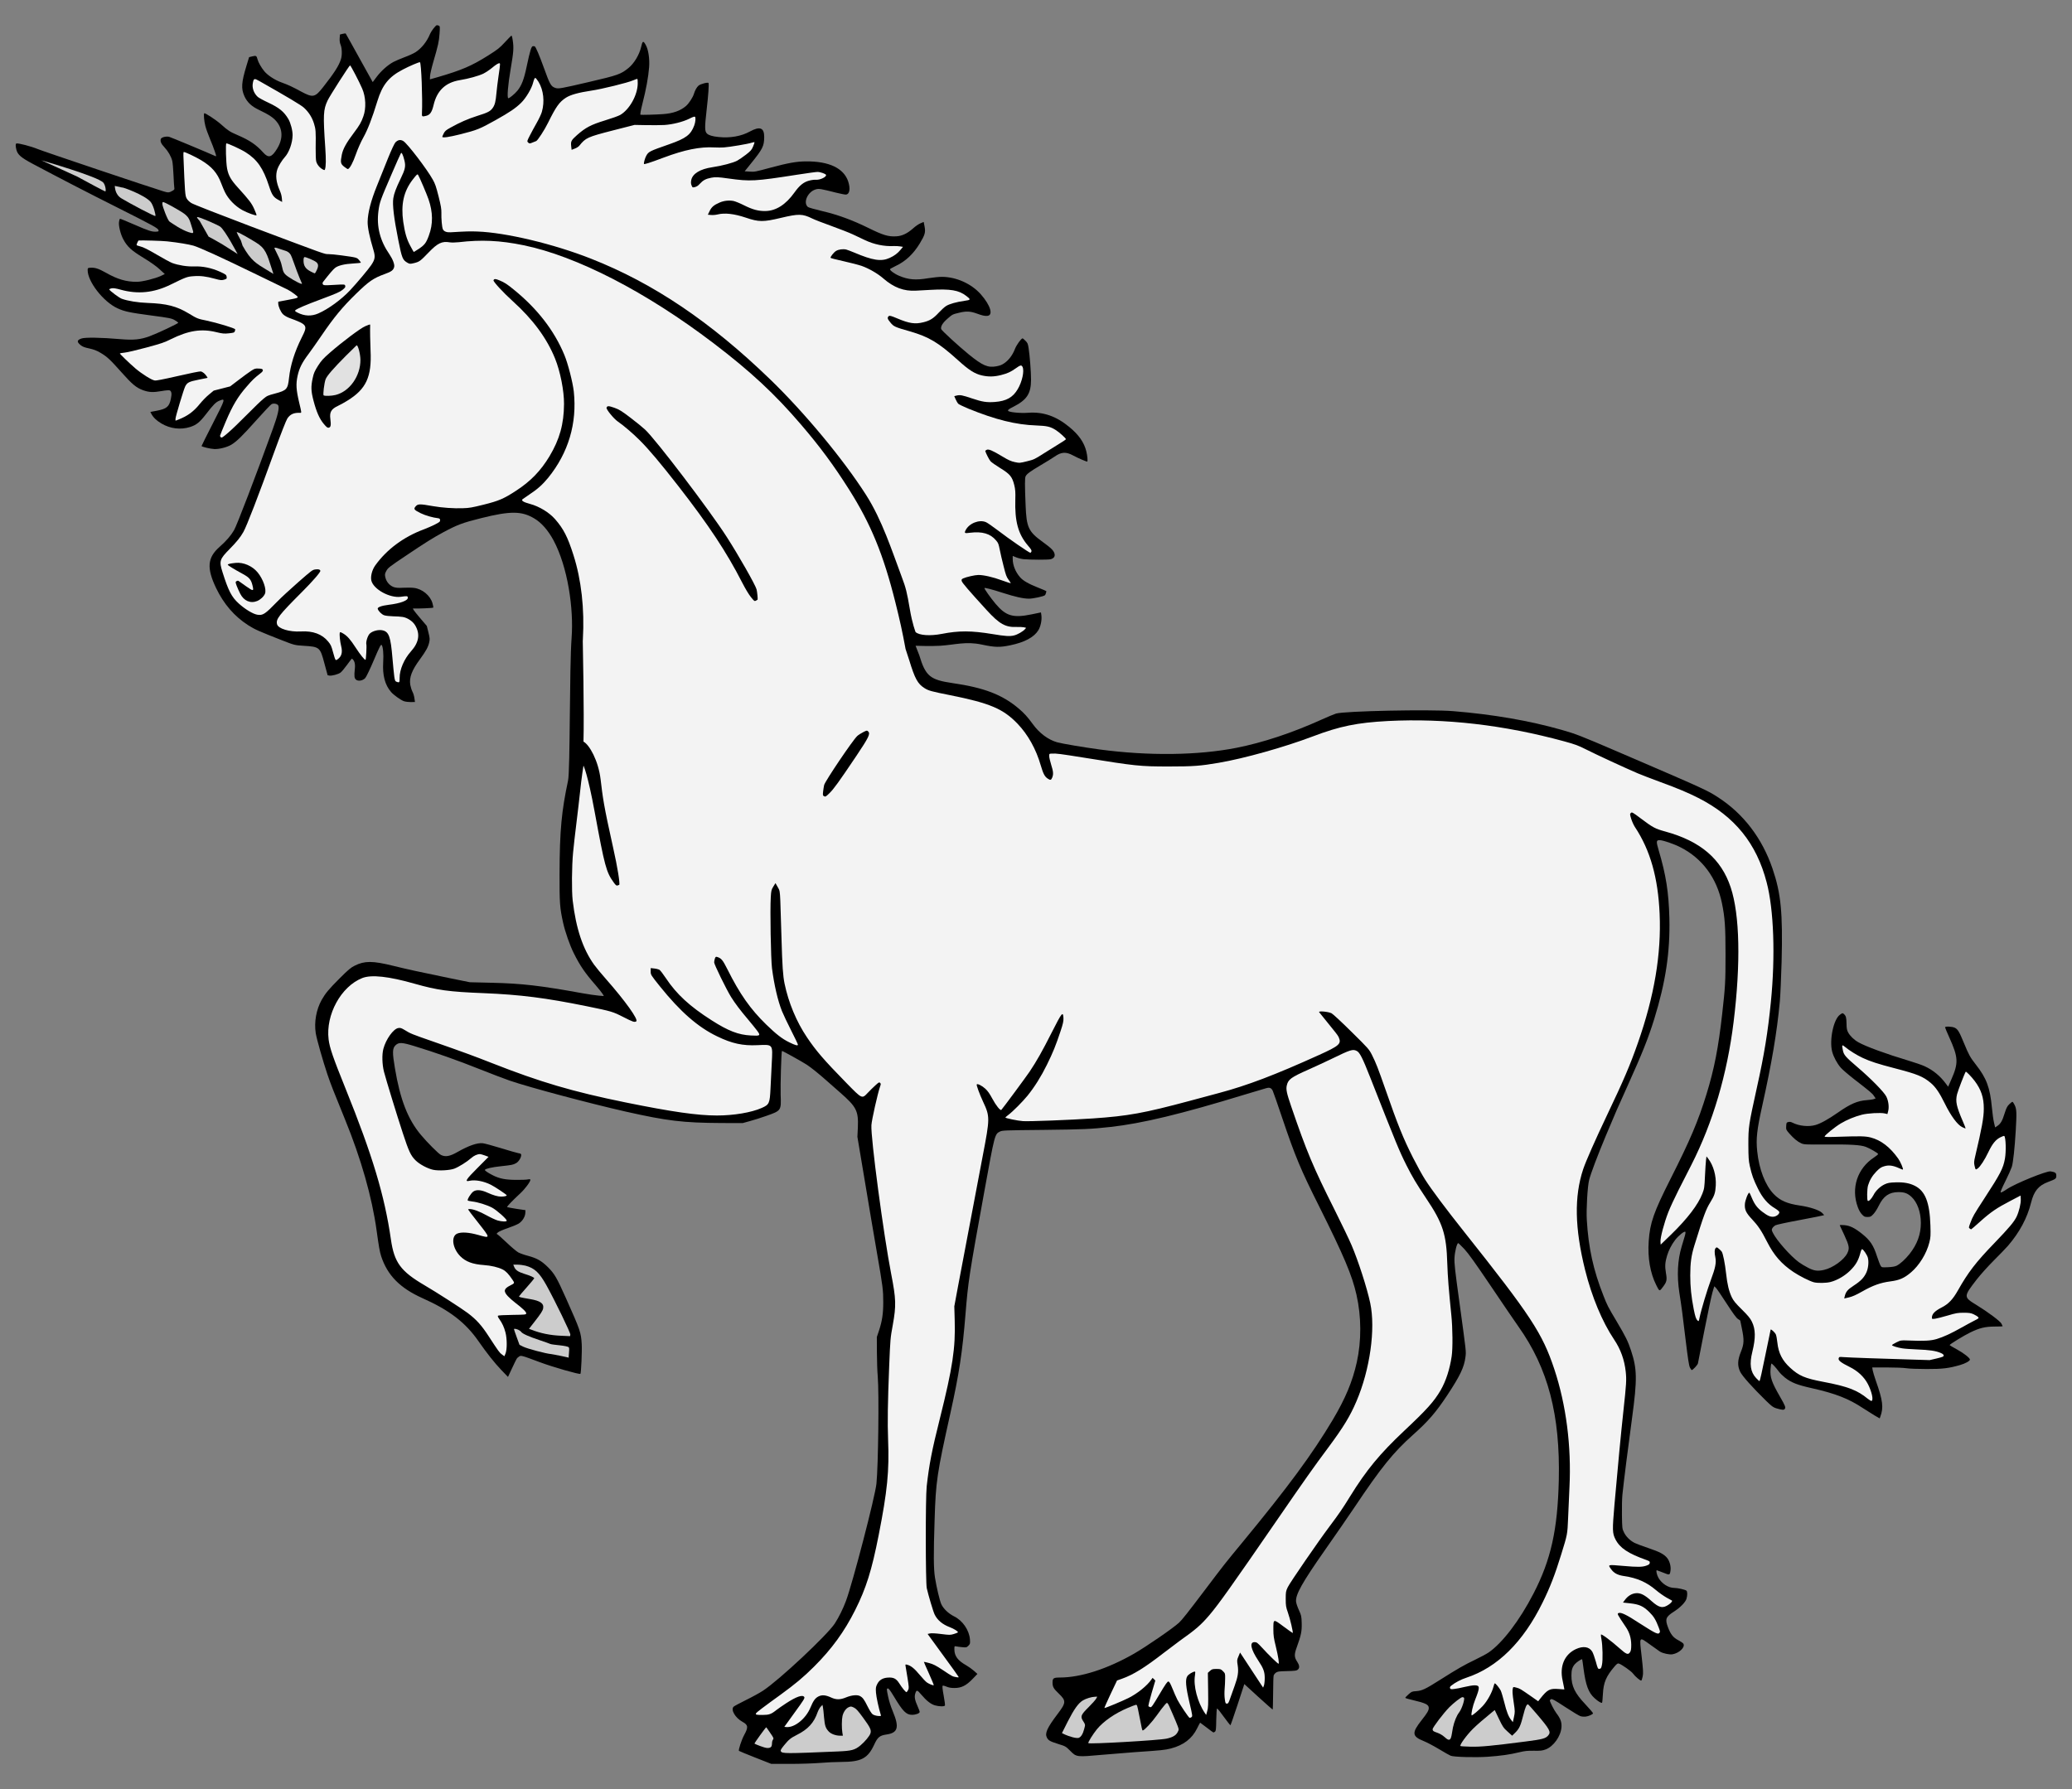 <?xml version="1.0" encoding="UTF-8" standalone="no"?>
<!DOCTYPE svg PUBLIC "-//W3C//DTD SVG 1.1//EN" "http://www.w3.org/Graphics/SVG/1.1/DTD/svg11.dtd">
<svg xmlns:dc="http://purl.org/dc/elements/1.1/" version="1.1" xmlns:xl="http://www.w3.org/1999/xlink" xmlns="http://www.w3.org/2000/svg" viewBox="33.75 81 297 256.5" width="297" height="256.5">
  <rect x="33.75" y="81" width="297" height="256.5" fill="#808080" stroke="none"/>
  <defs>
    <clipPath id="artboard_clip_path">
      <path d="M 33.75 81 L 330.75 81 L 330.75 327.784 L 313.875 337.5 L 33.75 337.5 Z"/>
    </clipPath>
  </defs>
  <g id="Unicorn_Passant_(6)" stroke="none" stroke-opacity="1" stroke-dasharray="none" fill="none" fill-opacity="1">
    <title>Unicorn Passant (6)</title>
    <g id="Unicorn_Passant_(6)_Art" clip-path="url(#artboard_clip_path)">
      <title>Art</title>
      <g id="Group_113">
        <g id="Graphic_139">
          <path d="M 115.174 192.916 C 114.255 197.263 113.974 199.932 113.955 206.329 C 113.946 210.456 113.992 211.159 114.471 213.316 C 114.762 214.611 115.428 216.534 115.99 217.65 C 116.891 219.46 117.604 220.501 119.123 222.236 C 119.573 222.762 120.033 223.334 120.127 223.493 L 120.305 223.803 L 119.517 223.737 C 119.086 223.699 118.054 223.549 117.228 223.399 C 111.169 222.302 108.59 222.002 104.238 221.899 L 101.096 221.824 L 98.047 221.205 C 93.63 220.295 92.129 219.966 90.037 219.451 C 87.177 218.747 86.014 218.738 84.607 219.441 C 84.035 219.723 83.697 220.004 82.421 221.28 C 80.892 222.808 80.395 223.409 79.861 224.347 C 79.082 225.744 78.763 227.526 79.007 229.121 C 79.148 230.002 80.058 233.182 80.696 235.077 C 81.23 236.624 81.493 237.29 83.209 241.502 C 85.507 247.129 87.074 252.644 87.73 257.4 C 88.049 259.707 88.18 260.467 88.387 261.105 C 89.287 263.853 91.088 265.672 94.305 267.117 C 98.16 268.833 100.477 270.606 102.343 273.298 C 103.525 274.996 104.66 276.431 105.607 277.415 L 106.564 278.41 L 107.136 277.19 C 107.849 275.68 107.811 275.737 108.112 275.521 C 108.412 275.286 108.421 275.286 111.132 276.299 C 112.98 276.993 116.825 278.091 116.947 277.969 C 117.05 277.866 117.191 274.724 117.135 273.72 C 117.031 272.013 116.938 271.75 114.893 267.164 C 113.552 264.162 113.233 263.609 112.267 262.652 C 111.366 261.761 110.7 261.386 109.434 261.048 C 108.918 260.917 108.299 260.692 108.046 260.561 C 107.793 260.42 107.024 259.773 106.329 259.107 C 105.645 258.45 105.026 257.916 104.96 257.916 C 104.904 257.906 104.979 257.803 105.129 257.681 C 105.288 257.55 105.926 257.278 106.545 257.071 C 107.174 256.856 107.877 256.565 108.112 256.415 C 108.627 256.087 109.021 255.458 109.05 254.905 L 109.068 254.501 L 107.783 254.314 C 107.08 254.201 106.48 254.089 106.442 254.061 C 106.376 253.995 107.174 253.16 108.346 252.072 C 109.012 251.453 109.772 250.431 109.772 250.159 C 109.772 250.056 109.687 250.046 109.415 250.093 C 109.228 250.14 108.459 250.168 107.708 250.159 C 106.208 250.149 105.345 249.981 104.416 249.512 C 103.713 249.165 103.197 248.808 103.253 248.724 C 103.366 248.546 104.266 248.339 105.504 248.208 C 107.136 248.03 107.296 248.002 107.727 247.758 C 108.093 247.561 108.459 246.97 108.459 246.595 C 108.459 246.435 108.384 246.379 108.065 246.332 C 107.84 246.294 106.714 245.966 105.551 245.61 C 104.388 245.253 103.216 244.934 102.953 244.906 C 102.156 244.822 100.946 245.244 99.342 246.154 C 98.235 246.792 97.588 246.904 96.959 246.585 C 96.584 246.398 94.99 244.794 94.08 243.706 C 92.204 241.464 91.107 238.641 90.356 234.139 C 89.981 231.925 89.991 231.316 90.422 230.884 C 90.9 230.406 91.332 230.424 93.17 230.987 C 96.05 231.86 99.426 233.051 102.512 234.289 C 104.21 234.964 106.151 235.705 106.817 235.93 C 109.594 236.887 118.213 239.185 123.428 240.367 C 129.384 241.708 131.663 241.98 137.16 242.008 L 140.208 242.017 L 141.287 241.717 C 141.878 241.558 142.909 241.23 143.566 240.995 C 145.742 240.226 145.732 240.245 145.648 237.975 C 145.601 236.652 145.742 231.766 145.836 231.672 C 145.873 231.625 148.79 233.248 149.4 233.651 C 150.085 234.111 151.097 234.927 152.167 235.874 C 152.608 236.268 153.517 237.065 154.183 237.647 C 156.519 239.691 156.81 240.273 156.716 242.627 L 156.65 243.987 L 157.701 250.253 C 158.273 253.704 159.051 258.328 159.436 260.523 C 160.299 265.466 160.355 265.963 160.355 267.717 C 160.355 269.34 160.196 270.4 159.745 271.769 L 159.436 272.688 L 159.445 274.892 C 159.455 276.102 159.501 277.669 159.567 278.353 C 159.764 280.698 159.642 291.109 159.38 293.698 C 159.201 295.536 155.984 307.908 155.018 310.506 C 154.596 311.65 153.968 312.907 153.405 313.77 C 152.307 315.44 145.46 321.855 143.134 323.384 C 142.684 323.684 141.577 324.294 140.677 324.735 C 139.786 325.175 138.979 325.607 138.904 325.691 C 138.463 326.132 139.148 327.295 140.18 327.858 C 140.996 328.308 141.043 328.618 140.414 329.762 C 140.049 330.428 139.561 331.919 139.673 332.022 C 139.711 332.06 140.771 332.501 142.018 332.989 L 144.307 333.889 L 146.989 333.889 C 148.518 333.889 150.394 333.823 151.323 333.748 C 152.223 333.673 153.602 333.608 154.371 333.608 C 157.204 333.598 158.141 333.11 159.061 331.122 C 159.548 330.062 159.849 329.818 160.805 329.678 C 162.456 329.443 162.681 328.665 161.743 326.404 C 161.434 325.663 161.18 324.875 161.04 324.181 C 160.833 323.178 160.833 323.112 160.993 323.075 C 161.124 323.037 161.312 323.29 161.884 324.228 C 163.159 326.357 163.647 326.854 164.482 326.854 C 165.017 326.854 165.579 326.639 165.579 326.432 C 165.579 326.357 165.448 326.001 165.289 325.654 C 164.895 324.772 164.801 324.303 164.932 323.844 C 165.12 323.234 165.204 323.243 165.814 323.966 C 166.536 324.819 167.155 325.316 167.755 325.494 C 168.365 325.673 169.134 325.682 169.2 325.513 C 169.228 325.438 169.144 324.8 169.012 324.078 C 168.862 323.29 168.806 322.746 168.862 322.69 C 168.909 322.643 169.134 322.69 169.416 322.812 C 169.753 322.953 170.072 323.009 170.569 323.009 C 171.554 323.009 172.248 322.662 173.158 321.714 L 173.852 320.992 L 173.355 320.542 C 173.073 320.298 172.576 319.942 172.248 319.754 C 171.048 319.079 170.56 318.432 170.55 317.484 C 170.55 316.987 170.55 316.987 170.813 317.044 C 170.954 317.072 171.338 317.128 171.676 317.156 C 172.257 317.212 172.295 317.203 172.558 316.95 C 172.811 316.696 172.82 316.64 172.783 316.049 C 172.68 314.717 171.732 313.329 170.494 312.729 C 169.706 312.344 168.956 311.622 168.665 310.966 C 168.44 310.45 167.99 308.565 167.774 307.204 C 167.568 305.929 167.549 303.894 167.718 298.857 C 167.887 293.379 168.055 292.254 169.978 283.615 C 171.235 277.95 171.704 274.845 172.145 269.405 C 172.52 264.744 172.67 263.768 174.827 251.913 C 176.328 243.631 176.338 243.603 177.069 243.237 C 177.426 243.059 177.698 243.049 183.353 242.993 C 189.075 242.927 190.125 242.88 192.92 242.571 C 197.441 242.074 203.116 240.704 212.148 237.937 C 213.649 237.487 215.046 237.065 215.262 237.009 C 215.741 236.878 215.975 236.971 216.181 237.375 C 216.256 237.515 216.885 239.326 217.579 241.389 C 219.399 246.782 220.186 248.677 222.822 253.929 C 226.386 261.067 227.559 263.834 228.187 266.629 C 228.9 269.771 228.909 273.242 228.234 276.299 C 227.615 279.085 226.583 281.542 224.773 284.581 C 221.828 289.515 218.395 294.176 211.867 302.093 C 209.306 305.197 209.259 305.254 206.474 308.94 C 203.941 312.288 203.181 313.245 202.759 313.639 C 201.868 314.455 198.107 317.044 196.306 318.085 C 192.47 320.279 188.69 321.499 185.679 321.508 C 184.77 321.508 184.62 321.602 184.62 322.212 C 184.62 322.84 184.76 323.093 185.511 323.806 C 186.589 324.847 186.58 325.1 185.361 326.714 C 183.841 328.721 183.494 329.499 183.813 330.118 C 184.029 330.531 184.254 330.662 185.445 331.038 C 186.486 331.357 186.524 331.385 187.143 332.004 C 188.062 332.923 188.006 332.923 191.861 332.576 C 193.577 332.426 195.659 332.257 196.485 332.201 C 200.236 331.947 200.705 331.901 201.559 331.685 C 203.388 331.216 204.626 330.269 205.348 328.787 C 205.564 328.346 205.761 327.98 205.78 327.98 C 205.798 327.98 206.22 328.299 206.718 328.683 C 207.215 329.068 207.646 329.387 207.684 329.387 C 207.721 329.387 207.824 329.331 207.909 329.265 C 208.04 329.171 208.068 328.927 208.087 327.567 C 208.106 326.611 208.153 325.973 208.209 325.954 C 208.265 325.935 208.697 326.47 209.175 327.145 C 209.663 327.811 210.085 328.355 210.113 328.355 C 210.15 328.355 210.61 327.023 211.145 325.401 L 212.111 322.446 L 214.108 324.275 C 215.215 325.279 216.144 326.104 216.172 326.104 C 216.2 326.104 216.228 325.063 216.238 323.778 C 216.247 322.502 216.275 321.358 216.313 321.236 C 216.341 321.114 216.491 320.917 216.632 320.814 C 216.866 320.645 217.054 320.617 218.085 320.589 C 219.445 320.561 219.633 320.533 219.83 320.326 C 220.055 320.101 220.008 319.726 219.699 319.257 C 219.267 318.61 219.248 318.216 219.605 317.231 C 220.252 315.44 220.365 314.896 220.336 313.723 C 220.308 312.701 220.28 312.607 219.942 311.857 C 219.736 311.416 219.558 310.881 219.53 310.656 C 219.417 309.643 220.365 307.955 223.666 303.237 C 225.101 301.192 227.005 298.435 227.887 297.122 C 231.742 291.363 233.468 289.233 236.291 286.71 C 238.467 284.769 239.583 283.484 241.215 281.008 C 243.025 278.269 243.626 277.022 243.804 275.577 C 243.916 274.724 243.944 275.042 242.95 267.764 C 242.294 263.009 242.2 262.155 242.237 261.339 C 242.284 260.429 242.584 259.229 242.772 259.229 C 242.819 259.229 243.213 259.623 243.663 260.092 C 244.273 260.758 245.183 262.033 247.471 265.419 C 249.122 267.867 250.885 270.465 251.401 271.188 C 255.65 277.172 257.404 283.85 257.188 293.229 C 257.019 300.32 256.063 304.625 253.568 309.456 C 251.579 313.32 249.084 316.584 247.115 317.925 C 246.796 318.141 245.914 318.61 245.173 318.966 C 243.626 319.707 242.706 320.233 240.202 321.818 C 238.045 323.187 237.595 323.393 236.75 323.459 C 236.141 323.497 236.075 323.534 235.644 323.919 C 235.381 324.153 235.175 324.378 235.175 324.416 C 235.175 324.463 235.653 324.603 236.235 324.735 C 238.11 325.175 238.551 325.391 238.551 325.879 C 238.551 326.226 238.326 326.611 237.538 327.605 C 236.084 329.443 236.131 329.94 237.82 330.616 C 238.251 330.784 239.227 331.3 239.996 331.76 C 240.755 332.219 241.515 332.651 241.684 332.717 C 242.125 332.904 245.183 332.989 246.993 332.867 C 248.878 332.735 250.191 332.548 251.495 332.229 C 252.311 332.032 252.667 331.994 253.615 332.004 C 254.581 332.022 254.825 331.994 255.303 331.816 C 256.428 331.394 257.479 329.931 257.573 328.627 C 257.62 327.905 257.432 327.389 256.841 326.62 C 256.522 326.198 255.903 324.997 255.903 324.782 C 255.903 324.744 255.978 324.66 256.081 324.613 C 256.222 324.538 256.579 324.735 258.098 325.729 C 259.111 326.395 260.096 326.986 260.274 327.042 C 260.462 327.108 260.79 327.136 261.006 327.117 C 261.475 327.061 262.094 326.779 262.094 326.629 C 262.094 326.564 261.587 325.982 260.978 325.326 C 259.486 323.75 258.998 322.737 258.998 321.227 C 258.998 320.439 259.111 320.045 259.477 319.604 C 259.73 319.304 260.471 318.807 260.537 318.901 C 260.555 318.919 260.64 319.492 260.724 320.167 C 261.043 322.615 261.437 323.684 262.319 324.472 C 262.825 324.932 263.294 325.213 263.388 325.119 C 263.426 325.091 263.472 324.528 263.51 323.872 C 263.594 322.221 263.97 321.339 265.17 319.932 C 265.508 319.538 265.63 319.454 265.789 319.501 C 266.211 319.632 267.59 320.608 267.824 320.936 C 268.125 321.358 268.903 322.015 269.016 321.94 C 269.063 321.911 269.147 321.649 269.213 321.349 C 269.306 320.88 269.288 320.476 269.063 318.479 C 268.725 315.543 268.659 315.627 270.282 316.79 C 270.91 317.25 271.539 317.691 271.679 317.784 C 272.092 318.047 273.03 318.244 273.471 318.178 C 274.446 318.01 275.337 317.165 275.047 316.659 C 275 316.565 274.671 316.349 274.324 316.162 C 273.593 315.787 273.227 315.327 272.842 314.314 C 272.392 313.123 272.514 312.804 273.724 312.035 C 274.625 311.453 275.356 310.694 275.497 310.197 C 275.638 309.699 275.628 309.174 275.478 309.052 C 275.3 308.902 274.221 308.658 273.724 308.658 C 272.899 308.658 271.942 308.039 271.473 307.214 C 271.239 306.811 271.089 306.126 271.239 306.126 C 271.267 306.126 271.67 306.276 272.139 306.464 C 273.086 306.848 273.105 306.848 273.199 306.173 C 273.283 305.61 273.096 304.869 272.749 304.409 C 272.317 303.847 271.679 303.5 270 302.937 C 269.185 302.665 268.312 302.337 268.068 302.215 C 267.412 301.886 266.83 301.314 266.53 300.695 C 266.277 300.179 266.267 300.123 266.239 298.247 C 266.221 297.187 266.249 295.855 266.305 295.293 C 266.493 293.464 267.149 288.267 267.693 284.272 C 268.444 278.729 268.415 277.256 267.534 274.602 C 267.093 273.279 266.793 272.66 265.48 270.447 C 264.232 268.346 264.148 268.195 263.594 266.779 C 262.141 263.112 261.437 259.913 261.203 255.899 C 261.109 254.436 261.306 251.059 261.531 250.196 C 261.765 249.249 262.731 246.707 263.923 243.846 C 265.339 240.47 265.63 239.795 267.065 236.634 C 269.166 231.972 270 229.89 270.863 227.114 C 272.505 221.805 273.152 217.5 273.039 212.66 C 272.946 208.936 272.561 206.469 271.511 202.924 C 271.135 201.658 271.145 201.451 271.623 201.451 C 272.111 201.451 273.677 201.986 274.662 202.493 C 277.757 204.078 279.83 206.873 280.571 210.484 C 280.993 212.519 281.087 213.87 281.087 217.865 C 281.087 221.786 281.049 222.443 280.609 226.354 C 280.055 231.25 279.483 234.204 278.367 237.844 C 277.166 241.736 276.041 244.409 273.18 250.065 C 270.798 254.783 270.254 256.321 270.076 258.947 C 269.907 261.32 270.291 263.524 271.154 265.241 C 271.633 266.198 271.604 266.198 272.186 265.41 C 272.664 264.753 272.721 264.491 272.542 263.496 C 272.383 262.549 272.42 261.968 272.711 261.011 C 272.964 260.204 273.33 259.491 273.855 258.788 C 274.343 258.15 275.187 257.465 275.328 257.606 C 275.375 257.653 275.337 257.925 275.225 258.291 C 275.122 258.628 274.934 259.257 274.803 259.698 C 274.212 261.658 274.099 263.881 274.465 266.31 C 274.803 268.467 274.915 269.33 275.366 273.101 C 275.703 275.858 275.844 276.796 275.985 277.068 C 276.088 277.265 276.2 277.425 276.247 277.425 C 276.397 277.425 277.073 276.703 277.129 276.478 C 277.157 276.356 277.588 274.18 278.076 271.647 C 278.573 269.115 279.089 266.676 279.23 266.226 L 279.474 265.419 L 279.699 265.625 C 279.821 265.738 280.515 266.751 281.237 267.877 C 282.184 269.34 282.644 269.968 282.878 270.109 C 283.057 270.221 283.197 270.315 283.197 270.334 C 283.197 270.343 283.301 270.85 283.432 271.469 C 283.769 273.12 283.751 273.673 283.291 274.808 C 282.803 276.027 282.775 276.796 283.188 277.669 C 283.469 278.269 284.961 279.938 286.912 281.843 C 287.69 282.602 287.915 282.771 288.337 282.902 C 289.2 283.156 289.435 283.174 289.566 283.015 C 289.744 282.799 289.66 282.574 288.909 281.27 C 287.7 279.169 287.446 278.438 287.54 277.265 C 287.568 276.881 287.624 276.534 287.653 276.506 C 287.718 276.431 288.234 276.975 288.731 277.641 C 288.909 277.884 289.313 278.278 289.622 278.522 C 290.541 279.235 291.357 279.554 293.449 280.023 C 296.835 280.783 298.739 281.524 300.784 282.884 C 301.3 283.221 302.05 283.69 302.453 283.934 L 303.185 284.356 L 303.269 284.122 C 303.766 282.818 303.644 281.796 302.622 278.926 C 302.416 278.335 302.219 277.669 302.181 277.453 L 302.116 277.05 L 304.189 277.05 C 305.342 277.05 306.58 277.097 306.993 277.162 C 307.406 277.228 308.672 277.275 309.882 277.275 C 312.199 277.284 313.08 277.172 314.712 276.703 C 315.444 276.496 316.119 276.121 316.119 275.924 C 316.119 275.69 315.2 274.977 314.262 274.47 C 313.69 274.161 313.221 273.879 313.212 273.842 C 313.212 273.729 315.294 272.454 316.175 272.032 C 317.507 271.384 318.305 271.197 319.655 271.188 C 320.293 271.188 320.809 271.169 320.809 271.141 C 320.8 271.112 320.724 270.953 320.64 270.775 C 320.462 270.418 318.717 269.115 317.038 268.083 C 315.181 266.948 315.181 266.91 317.104 264.425 C 317.62 263.759 318.708 262.549 319.543 261.714 C 320.368 260.889 321.287 259.942 321.578 259.604 C 323.229 257.681 324.336 255.627 324.889 253.404 C 325.302 251.753 325.949 250.975 327.318 250.459 C 328.434 250.037 328.5 249.99 328.5 249.559 C 328.5 249.155 328.359 249.052 327.684 248.94 C 327.121 248.846 322.582 250.693 321.39 251.509 C 320.912 251.838 320.584 252.007 320.527 251.95 C 320.471 251.894 320.724 251.294 321.193 250.365 C 321.606 249.54 322.019 248.602 322.122 248.292 C 322.319 247.655 322.535 245.61 322.685 243.124 C 322.835 240.554 322.816 240.038 322.544 239.457 C 322.422 239.194 322.272 238.969 322.206 238.969 C 322.15 238.969 321.944 239.129 321.747 239.326 C 321.456 239.607 321.334 239.86 321.09 240.629 C 320.762 241.699 320.527 242.102 320.058 242.421 L 319.73 242.637 L 319.571 241.952 C 319.477 241.577 319.346 240.611 319.271 239.813 C 318.999 236.924 318.502 235.583 316.963 233.623 C 316.147 232.582 315.969 232.254 315.275 230.575 C 314.6 228.924 314.375 228.549 313.934 228.342 C 313.559 228.164 312.555 228.127 312.555 228.286 C 312.555 228.352 312.827 228.989 313.155 229.721 C 314.468 232.629 314.506 233.388 313.427 235.827 L 312.996 236.803 L 312.668 236.362 C 311.842 235.246 310.82 234.411 309.629 233.867 C 309.253 233.689 308.203 233.332 307.303 233.06 C 304.16 232.122 301.159 231.025 300.118 230.424 C 299.499 230.077 298.927 229.515 298.655 229.008 C 298.486 228.689 298.439 228.436 298.43 227.742 C 298.411 226.86 298.355 226.654 298.045 226.373 C 297.867 226.223 297.848 226.223 297.482 226.485 C 296.563 227.151 295.944 230.124 296.375 231.785 C 296.572 232.525 297.079 233.473 297.604 234.073 C 297.848 234.354 298.702 235.086 299.508 235.714 C 301.872 237.543 302.125 237.759 302.369 238.134 L 302.603 238.481 L 302.35 238.575 C 302.209 238.631 301.759 238.697 301.347 238.725 C 300.005 238.819 298.974 239.26 297.173 240.526 C 295.841 241.455 294.734 242.074 293.993 242.289 C 293.008 242.58 291.629 242.44 290.692 241.961 C 290.448 241.839 290.269 241.811 290.082 241.867 C 289.829 241.933 289.81 241.971 289.782 242.449 C 289.754 242.946 289.772 242.984 290.232 243.509 C 290.86 244.222 291.395 244.672 291.92 244.906 C 292.324 245.094 292.483 245.103 295.438 245.085 C 298.992 245.056 300.455 245.141 301.215 245.432 C 301.797 245.657 302.913 246.304 302.96 246.445 C 302.979 246.501 302.716 246.717 302.378 246.942 C 299.977 248.508 299.039 251.359 300.052 254.079 C 300.202 254.492 300.427 254.895 300.643 255.111 C 300.953 255.439 301.037 255.477 301.44 255.477 C 301.853 255.477 301.928 255.439 302.275 255.074 C 302.491 254.858 302.838 254.314 303.054 253.864 C 303.72 252.485 304.545 251.913 305.867 251.913 C 306.73 251.913 307.162 252.072 307.725 252.579 C 308.569 253.357 309.085 254.764 309.085 256.33 C 309.085 257.962 308.569 259.379 307.462 260.786 C 306.834 261.564 306.158 262.183 305.614 262.465 C 305.389 262.577 304.995 262.652 304.385 262.68 C 303.494 262.718 303.476 262.718 303.326 262.483 C 303.241 262.361 303.007 261.742 302.8 261.123 C 302.294 259.538 301.834 258.844 300.671 257.906 C 299.611 257.062 298.945 256.724 298.12 256.649 C 297.726 256.612 297.445 256.621 297.463 256.678 C 297.482 256.724 297.773 257.343 298.101 258.047 C 298.824 259.613 298.889 259.97 298.542 260.673 C 298.073 261.63 296.46 262.784 295.203 263.065 C 294.303 263.271 293.777 263.206 292.933 262.765 C 292.502 262.549 291.901 262.183 291.592 261.958 C 290.391 261.076 288.394 258.816 287.868 257.737 C 287.69 257.362 287.681 257.297 287.803 257.081 C 287.878 256.95 288.065 256.771 288.215 256.678 C 288.384 256.584 289.847 256.265 291.826 255.899 C 293.655 255.552 295.175 255.252 295.203 255.224 C 295.231 255.205 295.09 255.036 294.903 254.867 C 294.471 254.473 293.149 254.042 291.733 253.836 C 289.913 253.573 288.891 253.123 287.99 252.185 C 286.771 250.919 285.889 248.621 285.627 246.051 C 285.439 244.25 285.589 242.974 286.349 239.532 C 287.718 233.388 288.45 229.055 288.872 224.572 C 288.947 223.746 289.06 221.195 289.125 218.897 C 289.303 211.872 289.041 209.096 287.821 205.531 C 286.339 201.189 283.676 197.69 280.055 195.336 C 278.442 194.286 278.236 194.192 265.564 188.742 C 260.283 186.472 259.599 186.21 257.62 185.647 C 252.967 184.325 247.781 183.424 242.022 182.955 C 238.673 182.683 226.499 182.936 225.261 183.302 C 224.989 183.387 224.041 183.781 223.15 184.184 C 218.939 186.088 214.765 187.467 210.976 188.217 C 205.442 189.305 198.398 189.389 191.373 188.452 C 189.206 188.161 185.961 187.617 185.276 187.42 C 183.991 187.054 182.725 186.107 181.796 184.822 C 181.055 183.799 180.53 183.218 179.742 182.561 C 177.407 180.592 174.827 179.597 170.316 178.941 C 167.059 178.466 166.424 177.945 165.516 174.932 L 164.99 173.584 C 164.99 173.584 167.318 173.661 168.492 173.584 C 170.674 173.441 172.197 172.926 174.474 173.412 C 176.353 173.814 177.054 173.832 178.56 173.515 C 180.61 173.091 181.966 172.366 182.585 171.361 C 182.916 170.824 183.105 169.917 183.028 169.259 L 182.962 168.802 L 181.602 169.083 C 178.963 169.625 177.941 169.329 176.459 167.571 C 175.743 166.716 174.805 165.393 174.861 165.312 C 174.909 165.232 175.921 165.492 177.509 166.005 C 179.253 166.565 180.411 166.828 181.244 166.833 C 181.833 166.831 183.394 166.5 183.544 166.327 C 183.621 166.25 183.751 165.84 183.729 165.749 C 183.724 165.731 183.171 165.492 182.496 165.225 C 181.177 164.704 180.385 164.244 179.965 163.759 C 179.301 162.996 178.913 162.02 178.913 161.131 L 178.914 160.705 L 179.43 160.915 C 179.71 161.029 180.203 161.147 180.519 161.175 C 181.488 161.262 183.993 161.266 184.33 161.182 C 184.803 161.064 185.003 160.782 184.908 160.4 C 184.795 159.945 184.447 159.596 183.219 158.704 C 181.166 157.215 180.884 156.628 180.761 153.459 C 180.64 150.531 180.638 149.516 180.763 149.282 C 180.955 148.925 181.396 148.602 182.912 147.703 C 183.704 147.234 184.61 146.68 184.905 146.471 C 185.884 145.782 186.542 145.744 187.569 146.3 C 188.318 146.703 189.562 147.234 189.605 147.174 C 189.678 147.04 189.617 146.33 189.458 145.693 C 189.143 144.428 188.388 143.341 187.026 142.22 C 185.139 140.661 183.288 140.021 181.142 140.178 C 179.966 140.269 178.299 140.095 178.247 139.885 C 178.213 139.749 178.361 139.644 179.005 139.32 C 180.943 138.333 181.533 137.442 181.539 135.449 C 181.544 134.385 181.355 131.919 181.191 130.915 C 181.085 130.256 181.055 130.176 180.733 129.85 C 180.539 129.657 180.355 129.5 180.319 129.509 C 180.091 129.566 179.44 130.482 179.224 131.048 C 178.902 131.892 178.358 132.617 177.732 133.054 C 177.345 133.324 177.116 133.411 176.563 133.519 C 175.343 133.746 174.584 133.413 172.594 131.793 C 171.125 130.593 168.706 128.373 168.659 128.182 C 168.561 127.791 168.871 127.288 169.579 126.677 C 170.277 126.068 170.287 126.065 171.208 125.845 C 172.236 125.589 172.832 125.614 173.747 125.947 C 174.534 126.234 174.882 126.312 175.234 126.291 C 176.178 126.24 175.749 124.79 174.322 123.174 C 172.969 121.665 170.825 120.702 168.773 120.691 C 168.356 120.689 167.49 120.779 166.848 120.881 C 165.012 121.194 163.957 121.109 162.615 120.535 C 161.935 120.25 161.244 119.726 161.332 119.579 C 161.36 119.533 161.735 119.333 162.165 119.12 C 163.567 118.461 164.685 117.399 165.602 115.885 C 166.333 114.668 166.431 114.325 166.284 113.501 L 166.152 112.819 L 165.706 113.007 C 165.452 113.109 164.987 113.418 164.625 113.75 C 163.802 114.478 163.041 114.841 162.22 114.882 C 161.067 114.947 160.334 114.723 158.174 113.657 C 155.916 112.548 153.778 111.767 151.665 111.278 C 150.607 111.03 149.661 110.763 149.552 110.674 C 148.822 110.035 149.54 108.454 150.718 108.141 C 151.153 108.023 151.405 108.066 153.634 108.632 C 154.23 108.773 154.833 108.903 154.976 108.896 C 155.534 108.883 155.678 108.064 155.326 107.002 C 154.678 105.104 152.575 104.111 149.285 104.138 C 147.914 104.142 146.694 104.369 144.139 105.054 C 141.994 105.637 141.9 105.651 141.202 105.603 L 140.495 105.557 L 141.321 104.529 C 143.088 102.349 143.279 101.953 143.291 100.645 C 143.297 99.31 142.676 99.068 141.247 99.85 C 139.997 100.538 138.414 100.817 136.746 100.643 C 135.864 100.554 135.341 100.394 135.086 100.148 C 134.756 99.834 134.75 99.266 135.031 96.827 C 135.281 94.609 135.384 93.201 135.311 92.91 C 135.27 92.746 134.153 93.034 133.876 93.278 C 133.614 93.507 133.361 93.967 133.208 94.478 C 133.053 94.981 132.493 95.836 132.088 96.188 C 131.294 96.879 130.229 97.261 128.784 97.36 C 127.74 97.437 125.704 97.49 125.558 97.449 C 125.486 97.428 125.591 96.842 125.848 95.82 C 126.359 93.837 126.688 92.015 126.793 90.655 C 126.89 89.451 126.688 88.1 126.311 87.44 C 125.947 86.796 125.852 86.839 125.649 87.731 C 125.393 88.839 124.658 90.076 123.847 90.742 C 122.755 91.633 122.339 91.785 118.255 92.735 C 114.071 93.711 113.793 93.761 113.327 93.597 C 112.722 93.38 112.563 93.091 111.713 90.732 C 111.057 88.914 110.546 87.717 110.391 87.639 C 110.371 87.635 110.271 87.621 110.164 87.619 C 109.918 87.603 109.754 88.146 109.232 90.587 C 108.857 92.381 108.511 93.28 107.91 94.01 C 107.548 94.458 106.706 95.151 106.601 95.08 C 106.41 94.973 106.566 93.117 106.941 90.936 C 107.372 88.402 107.411 87.86 107.239 86.743 C 107.151 86.195 107.11 86.07 107.019 86.131 C 106.962 86.174 106.538 86.609 106.081 87.1 C 105.35 87.891 105.091 88.091 103.73 88.952 C 101.34 90.457 99.943 91.056 96.464 92.069 L 95.372 92.38 L 95.395 91.891 C 95.407 91.627 95.61 90.735 95.845 89.932 C 96.56 87.492 96.677 86.951 96.755 85.829 C 96.824 84.826 96.815 84.751 96.642 84.678 C 96.544 84.635 96.41 84.6 96.355 84.614 C 96.173 84.659 95.568 85.448 95.392 85.869 C 94.962 86.934 94.19 87.909 93.334 88.47 C 93.077 88.641 92.367 88.972 91.755 89.193 C 91.145 89.422 90.422 89.738 90.139 89.885 C 89.329 90.319 88.389 91.163 87.756 91.997 L 87.176 92.77 L 85.262 89.323 C 84.219 87.427 83.333 85.85 83.304 85.809 C 83.276 85.777 83.079 85.798 82.86 85.852 L 82.478 85.947 L 82.439 86.489 C 82.416 86.862 82.459 87.151 82.582 87.449 C 82.775 87.952 82.801 88.912 82.624 89.478 C 82.327 90.422 81.68 91.434 80.066 93.489 C 78.901 94.979 78.605 95.033 76.931 94.136 C 75.644 93.432 75.066 93.17 74.12 92.826 C 73.188 92.498 72.14 91.821 71.655 91.236 C 71.217 90.717 70.771 89.939 70.665 89.511 C 70.535 88.993 70.456 88.945 69.928 89.077 L 69.455 89.195 L 69.072 90.45 C 68.356 92.813 68.294 93.689 68.778 94.777 C 69.171 95.655 69.803 96.251 70.876 96.757 C 72.304 97.445 72.927 97.85 73.402 98.437 C 74.293 99.53 74.327 100.904 73.491 102.282 C 72.712 103.578 72.234 103.717 71.482 102.87 C 70.477 101.748 69.536 101.112 67.771 100.354 C 66.711 99.903 66.422 99.714 65.452 98.844 C 64.729 98.193 63.089 97.123 63.023 97.246 C 62.921 97.416 63.009 98.351 63.183 99.052 C 63.279 99.434 63.569 100.251 63.828 100.863 C 64.087 101.475 64.412 102.313 64.541 102.715 C 64.757 103.348 64.771 103.441 64.641 103.386 C 63.195 102.742 58.244 100.68 57.996 100.616 C 57.525 100.511 56.863 100.686 56.792 100.945 C 56.706 101.295 56.853 101.616 57.315 102.11 C 57.853 102.682 58.281 103.426 58.442 104.072 C 58.503 104.318 58.582 105.255 58.622 106.153 C 58.661 107.043 58.71 107.862 58.74 107.98 C 58.778 108.135 58.721 108.217 58.466 108.358 C 57.984 108.633 57.861 108.644 57.17 108.43 C 55.161 107.819 39.998 102.716 39.148 102.367 C 38.22 101.98 36.38 101.501 36.107 101.569 C 35.97 101.603 35.963 101.924 36.095 102.452 C 36.274 103.171 36.745 103.585 38.439 104.487 C 42.539 106.664 46.168 108.543 50.644 110.791 C 55.806 113.39 56.4 113.716 56.472 114.007 C 56.513 114.171 56.47 114.191 56.156 114.212 C 55.549 114.257 55.044 114.093 53.015 113.206 C 51.93 112.733 51.005 112.354 50.959 112.366 C 50.904 112.379 50.838 112.58 50.809 112.809 C 50.726 113.371 51.035 114.609 51.439 115.339 C 52.01 116.386 52.574 116.903 54.295 117.953 C 55.321 118.577 56.13 119.148 56.619 119.597 L 57.371 120.289 L 56.828 120.55 C 56.015 120.936 54.15 121.401 53.367 121.403 C 51.852 121.413 50.569 121.037 48.934 120.101 C 47.877 119.505 47.351 119.336 46.678 119.388 C 46.346 119.413 46.321 119.428 46.316 119.681 C 46.272 121.326 48.554 124.275 50.603 125.205 C 51.597 125.663 52.331 125.818 55.461 126.236 C 57.979 126.565 58.366 126.643 58.787 126.896 C 59.057 127.05 59.282 127.217 59.296 127.271 C 59.323 127.38 56.304 128.8 55.161 129.22 C 53.858 129.691 52.895 129.785 50.989 129.623 C 48.291 129.387 45.932 129.347 45.427 129.531 C 44.77 129.762 44.733 130.003 45.295 130.472 C 45.563 130.695 45.875 130.821 46.536 130.955 C 47.191 131.101 47.617 131.256 48.185 131.598 C 49.129 132.165 49.506 132.515 51.17 134.382 C 52.678 136.084 53.298 136.597 54.244 136.941 C 55.104 137.248 55.702 137.283 56.924 137.065 C 57.497 136.961 57.982 136.927 58.08 136.97 C 58.344 137.098 58.396 137.462 58.247 138.147 C 58.021 139.295 57.655 139.609 56.263 139.879 L 55.302 140.06 L 55.432 140.308 C 55.711 140.848 56.182 141.301 56.896 141.722 C 58.165 142.469 59.65 142.649 61.011 142.214 C 61.914 141.921 62.381 141.543 63.294 140.359 C 64.316 139.031 64.701 138.635 65.222 138.438 C 66.1 138.083 66.073 138.168 64.278 141.67 C 63.374 143.432 62.64 144.91 62.64 144.949 C 62.668 145.058 63.932 145.362 64.478 145.38 C 65.163 145.412 66.271 145.126 66.863 144.786 C 67.639 144.331 68.478 143.513 70.495 141.25 C 71.561 140.057 72.54 139.02 72.667 138.95 C 72.961 138.77 73.543 138.896 73.645 139.15 C 73.8 139.537 73.56 140.554 72.867 142.467 C 70.418 149.235 67.695 156.342 67.294 157.022 C 66.832 157.804 66.187 158.555 65.213 159.416 C 63.479 160.951 63.355 162.432 64.716 165.292 C 65.824 167.606 67.347 169.372 69.337 170.645 C 70.247 171.231 70.888 171.515 74.165 172.796 C 75.912 173.482 76.005 173.507 77.213 173.583 C 79.579 173.727 79.629 173.773 80.253 176.121 L 80.711 177.805 L 80.957 177.859 C 81.3 177.919 82.245 177.674 82.561 177.43 C 82.709 177.326 83.135 176.823 83.501 176.316 C 83.859 175.812 84.175 175.414 84.198 175.427 C 84.573 175.691 84.705 176.181 84.604 176.979 C 84.503 177.932 84.537 178.262 84.799 178.458 C 85.131 178.704 85.768 178.584 86.109 178.208 C 86.253 178.047 86.813 176.883 87.348 175.618 C 88.121 173.792 88.342 173.36 88.444 173.46 C 88.653 173.679 88.755 174.784 88.677 175.944 C 88.562 177.81 88.929 179.207 89.809 180.215 C 90.177 180.645 91.201 181.376 91.656 181.533 C 91.867 181.606 92.315 181.659 92.634 181.657 L 93.23 181.643 L 93.153 181.102 C 93.114 180.792 92.998 180.406 92.871 180.167 C 92.76 179.953 92.621 179.514 92.562 179.2 C 92.386 178.142 92.768 177.118 93.946 175.52 C 94.804 174.349 95.136 173.744 95.273 173.091 C 95.376 172.65 95.356 172.452 95.158 171.66 L 94.929 170.741 L 93.863 169.489 C 93.092 168.57 92.854 168.233 92.972 168.242 C 93.645 168.268 95.818 168.18 95.85 168.114 C 95.879 168.078 95.829 167.8 95.743 167.493 C 95.439 166.39 94.268 165.415 93.056 165.283 C 92.746 165.244 92.059 165.241 91.534 165.266 C 90.849 165.311 90.462 165.272 90.165 165.162 C 89.587 164.939 89.15 164.429 88.998 163.82 C 88.896 163.41 88.91 163.271 89.079 162.939 C 89.361 162.405 89.425 162.35 92.001 160.625 C 94.741 158.782 95.845 158.091 97.285 157.316 C 99.306 156.233 100.048 155.951 102.723 155.284 C 106.919 154.238 108.527 154.253 110.333 155.33 C 111.365 155.942 112.297 157.005 113.083 158.452 C 115.126 162.256 116.003 168.232 115.682 172.469 C 115.361 176.705 115.495 191.437 115.174 192.916 Z" fill="black"/>
        </g>
        <g id="Graphic_138">
          <path d="M 163.56 174.078 C 163.088 171.511 162.737 169.939 162.102 167.394 C 160.389 160.523 158.572 156.104 155.447 151.17 C 153.232 147.673 151.263 145.012 148.565 141.867 C 144.839 137.508 141.34 134.253 136.043 130.218 C 126.4 122.869 116.405 117.715 108.776 116.156 C 105.414 115.467 102.725 115.345 99.486 115.727 C 99.015 115.777 98.437 115.786 98.194 115.74 C 97.113 115.555 96.465 115.862 95.215 117.169 C 94.002 118.428 93.888 118.515 93.153 118.708 C 92.552 118.857 92.475 118.857 92.159 118.675 C 91.459 118.27 91.361 118.033 90.835 115.38 C 90.209 112.25 89.98 110.325 90.129 109.408 C 90.238 108.724 90.53 107.955 91.143 106.691 C 91.84 105.26 91.927 104.833 91.716 103.986 C 91.636 103.629 91.5 103.238 91.427 103.101 C 91.289 102.855 91.28 102.858 91.168 103.069 C 91.09 103.185 90.537 104.454 89.917 105.885 C 88.25 109.742 88.17 109.965 87.996 111.245 C 87.704 113.483 88.216 115.502 89.578 117.472 C 90.051 118.167 90.337 118.927 90.25 119.277 C 90.134 119.741 89.856 119.945 88.889 120.293 C 87.267 120.881 86.616 121.333 84.758 123.15 C 82.837 125.021 81.626 126.483 79.857 129.079 C 79.212 130.023 78.379 131.217 77.994 131.728 C 77.056 132.968 76.655 133.764 76.409 134.869 C 76.147 136.065 76.201 136.903 76.643 138.755 C 76.988 140.177 76.984 140.197 76.788 140.188 C 75.878 140.144 75.348 140.382 74.933 141.008 C 74.753 141.294 74.027 143.148 73.161 145.529 C 70.729 152.254 69.107 156.448 68.629 157.283 C 68.207 158.035 67.659 158.704 66.664 159.715 C 65.221 161.177 65.141 161.439 65.643 163.025 C 66.483 165.696 66.948 166.595 67.96 167.512 C 68.849 168.325 70.011 169.031 70.625 169.129 C 71.442 169.264 71.731 169.066 73.554 167.19 C 74.014 166.708 75.327 165.501 76.461 164.503 C 78.468 162.746 78.532 162.692 78.983 162.637 C 79.394 162.583 79.613 162.645 79.669 162.833 C 79.715 163.015 78.552 164.359 77.026 165.88 C 73.717 169.199 73.277 169.763 73.459 170.491 C 73.62 171.137 75.23 171.625 76.889 171.531 C 78.604 171.432 79.923 171.915 80.787 172.975 C 81.175 173.449 81.241 173.597 81.484 174.493 C 81.829 175.722 81.834 175.74 82.13 175.531 C 82.715 175.124 82.879 174.542 82.654 173.641 C 82.486 172.967 82.382 171.969 82.46 171.698 C 82.482 171.596 82.605 171.623 82.958 171.835 C 83.538 172.183 83.967 172.666 84.769 173.906 C 85.381 174.846 86.013 175.636 86.14 175.604 C 86.222 175.583 86.326 173.634 86.264 173.388 C 86.176 173.033 86.443 172.165 86.734 171.86 C 87.119 171.464 88.026 171.228 88.604 171.374 C 89.498 171.586 89.75 172.287 90.005 175.365 C 90.096 176.464 90.218 177.652 90.267 178.006 C 90.365 178.63 90.383 178.664 90.651 178.771 C 90.993 178.899 91.043 178.828 91.032 178.203 C 91.028 176.986 91.67 175.491 92.661 174.384 C 93.803 173.113 94.004 171.903 93.257 170.649 C 92.92 170.076 92.154 169.561 91.469 169.452 C 91.196 169.404 90.578 169.365 90.093 169.36 C 89.606 169.346 89.04 169.284 88.84 169.218 C 88.474 169.106 87.985 168.619 87.892 168.285 C 87.835 168.057 88.447 167.837 89.45 167.712 C 91.177 167.504 92.253 167.091 92.208 166.677 C 92.188 166.44 92.108 166.431 91.203 166.56 C 89.622 166.771 87.293 165.495 86.982 164.248 C 86.837 163.666 87.074 162.718 87.532 162.072 C 89.189 159.764 91.62 157.959 94.523 156.887 C 94.983 156.715 95.698 156.401 96.1 156.194 C 96.769 155.854 96.84 155.788 96.835 155.576 C 96.817 155.387 96.765 155.333 96.574 155.303 C 95.778 155.211 94.736 154.911 94.065 154.585 C 93.162 154.143 93.028 153.993 93.254 153.695 C 93.609 153.22 93.8 153.211 95.822 153.567 C 97.096 153.791 98.809 153.914 100.101 153.863 C 101.013 153.839 101.411 153.768 103.068 153.355 C 105.243 152.813 105.96 152.509 107.705 151.368 C 109.81 150.002 111.24 148.524 112.513 146.418 C 113.972 143.976 114.579 141.795 114.597 138.92 C 114.609 137.031 114.06 134.249 113.309 132.397 C 112.13 129.491 110.157 126.812 107.26 124.19 C 105.851 122.917 104.405 121.344 104.489 121.178 C 104.596 120.949 104.772 120.953 105.376 121.209 C 106.068 121.5 106.436 121.737 107.396 122.522 C 110.763 125.25 113.186 128.377 114.635 131.863 C 115.153 133.087 115.852 135.813 115.997 137.13 C 116.485 141.687 115.229 145.915 112.324 149.501 C 111.532 150.472 110.765 151.156 109.618 151.906 C 109.138 152.229 108.692 152.533 108.637 152.585 C 108.446 152.788 108.798 152.999 109.731 153.25 C 111.057 153.606 112.483 154.478 113.321 155.439 C 114.524 156.811 115.131 158.004 115.941 160.556 C 117.081 164.12 117.547 168.276 117.298 172.669 C 117.294 172.752 117.29 172.834 117.285 172.914 C 117.285 172.914 117.5 183.467 117.385 187.326 C 118.251 187.781 119.523 190.086 119.839 192.725 C 120.154 195.363 120.248 196.311 121.664 202.661 C 122.246 205.231 122.649 207.726 122.509 207.857 C 122.49 207.876 122.377 207.913 122.274 207.951 C 122.105 207.998 122.011 207.923 121.721 207.519 C 120.651 206.047 120.426 205.203 119.001 197.455 C 117.978 191.884 117.385 190.762 117.385 190.762 C 117.385 190.762 117.115 192.39 116.89 194.595 C 116.778 195.598 116.553 197.587 116.374 199.003 C 116.196 200.419 115.98 202.323 115.896 203.224 C 115.708 205.165 115.68 208.748 115.84 210.118 C 116.318 214.141 117.294 217.058 118.916 219.319 C 119.188 219.694 119.957 220.632 120.633 221.392 C 123.381 224.515 125.304 227.207 124.947 227.432 C 124.694 227.591 124.478 227.516 123.099 226.813 C 121.571 226.034 121.43 225.997 117.913 225.275 C 111.985 224.065 108.317 223.605 103.102 223.389 C 98.066 223.192 96.471 222.967 93.188 222.039 C 89.474 220.979 86.979 220.707 85.676 221.223 C 82.627 222.433 80.414 226.485 80.854 230.03 C 81.005 231.231 81.483 232.619 83.274 237.055 C 87.148 246.65 88.883 252.428 89.784 258.703 C 90.262 262.014 91.181 263.261 94.605 265.269 C 96.321 266.272 99.904 268.58 100.776 269.236 C 102.033 270.183 102.774 270.999 103.806 272.594 C 105.25 274.807 105.354 274.948 105.71 275.201 L 106.048 275.445 L 106.216 275.042 C 106.442 274.47 106.442 272.969 106.207 272.041 C 106.001 271.262 105.757 270.737 105.325 270.118 C 105.138 269.865 105.072 269.686 105.128 269.63 C 105.175 269.583 106.085 269.527 107.183 269.517 C 109.068 269.489 109.152 269.48 109.18 269.302 C 109.209 269.105 108.674 268.589 107.558 267.735 C 107.248 267.501 106.798 267.098 106.545 266.835 C 105.888 266.122 105.963 265.766 106.873 265.306 C 107.539 264.968 107.539 264.968 107.211 264.481 C 106.639 263.627 106.263 263.243 105.804 263.008 C 105.157 262.68 104.162 262.445 103.102 262.37 C 101.499 262.258 100.504 261.883 99.735 261.113 C 98.6 259.979 98.366 258.243 99.294 257.859 C 99.895 257.606 100.973 257.681 102.305 258.056 C 104.078 258.562 104.078 258.562 102.305 256.311 C 101.508 255.308 100.861 254.454 100.851 254.407 C 100.851 254.37 100.945 254.342 101.067 254.342 C 101.574 254.342 102.465 254.67 103.478 255.233 C 104.069 255.561 104.781 255.889 105.063 255.974 C 105.682 256.152 106.385 256.171 106.385 256.011 C 106.385 255.767 104.931 254.482 104.275 254.135 C 103.515 253.741 102.258 253.347 101.424 253.254 C 101.105 253.216 100.823 253.15 100.795 253.113 C 100.701 252.953 101.273 252.053 101.602 251.828 C 102.043 251.528 102.727 251.584 103.609 251.987 C 104.453 252.372 105.11 252.559 105.579 252.559 C 106.029 252.559 106.385 252.475 106.385 252.372 C 106.385 252.278 104.688 251.143 104.134 250.871 C 103.084 250.337 101.846 250.111 101.058 250.29 C 100.307 250.468 100.523 250.121 102.221 248.423 L 103.778 246.857 L 103.253 246.66 C 102.962 246.557 102.652 246.463 102.558 246.463 C 102.165 246.463 101.686 246.679 101.264 247.054 C 100.673 247.579 99.529 248.292 98.882 248.545 C 98.244 248.789 96.649 248.883 95.843 248.714 C 95.046 248.545 93.883 247.926 93.32 247.363 C 92.626 246.679 92.344 246.06 91.491 243.461 C 90.6 240.751 89.118 235.902 88.789 234.654 C 88.527 233.622 88.48 232.187 88.705 231.362 C 89.071 229.993 90.14 228.501 90.844 228.389 C 91.134 228.342 91.284 228.389 91.735 228.661 C 92.598 229.195 92.71 229.242 95.843 230.33 C 99.97 231.775 101.799 232.441 104.191 233.388 C 111.225 236.155 115.821 237.506 123.409 239.053 C 130.059 240.404 133.717 240.929 136.512 240.929 C 138.932 240.929 141.436 240.507 142.928 239.85 C 144.016 239.372 144.091 239.194 144.194 237.083 C 144.231 236.183 144.316 234.551 144.372 233.454 C 144.522 230.659 144.588 230.743 142.318 230.846 C 140.217 230.949 138.66 230.612 136.54 229.58 C 133.783 228.257 131.25 226.034 128.343 222.414 C 127.029 220.773 127.02 220.754 127.02 220.275 L 127.02 219.797 L 127.545 219.853 C 127.827 219.882 128.164 219.975 128.286 220.05 C 128.408 220.135 128.821 220.669 129.205 221.251 C 130.734 223.549 132.62 225.284 135.771 227.291 C 138.135 228.801 139.579 229.364 141.38 229.458 C 142.74 229.533 142.806 229.486 142.28 228.773 C 142.055 228.473 141.483 227.76 141.005 227.197 C 139.86 225.847 139.119 224.862 138.538 223.933 C 137.853 222.827 136.118 219.272 136.118 218.981 C 136.118 218.84 136.165 218.597 136.221 218.428 C 136.306 218.184 136.362 218.146 136.531 218.193 C 137.14 218.381 137.337 218.615 138.013 219.957 C 139.795 223.53 141.314 225.678 143.584 227.892 C 145.029 229.289 145.845 229.927 146.858 230.424 C 147.767 230.874 148.124 230.968 148.124 230.771 C 148.124 230.696 147.683 229.777 147.148 228.726 C 146.614 227.676 146.023 226.428 145.835 225.959 C 145.235 224.449 144.719 222.217 144.409 219.825 C 144.241 218.503 144.119 211.478 144.231 209.649 C 144.288 208.692 144.316 208.57 144.597 208.11 L 144.907 207.613 L 145.216 208.157 C 145.526 208.683 145.535 208.729 145.601 210.155 C 145.638 210.962 145.713 213.372 145.769 215.511 C 145.882 219.516 145.976 220.885 146.21 222.029 C 146.773 224.74 147.908 227.479 149.427 229.73 C 150.741 231.681 151.829 232.947 155.074 236.267 C 157.353 238.594 157.297 238.565 158.15 237.665 C 158.441 237.355 158.919 236.886 159.22 236.614 C 159.698 236.174 159.773 236.127 159.904 236.249 C 160.026 236.371 160.026 236.436 159.895 236.793 C 159.557 237.768 158.704 241.548 158.657 242.317 C 158.544 244.109 160.401 258.037 161.489 263.627 C 162.193 267.238 162.221 268.176 161.724 270.943 C 161.368 272.903 161.368 272.95 161.208 276.805 C 160.992 282.105 160.955 284.975 161.049 287.404 C 161.227 291.897 160.945 294.767 159.698 301.098 C 158.704 306.154 157.906 308.695 156.321 311.856 C 154.774 314.933 152.973 317.418 150.431 319.951 C 148.902 321.47 147.758 322.427 145.591 324.003 C 144.738 324.612 143.565 325.475 142.993 325.907 C 141.774 326.826 141.774 326.873 143.059 326.873 C 143.978 326.873 144.297 326.76 145.01 326.188 C 145.282 325.982 145.92 325.531 146.426 325.203 C 147.889 324.246 148.799 323.928 149.034 324.303 C 149.127 324.462 148.968 324.725 147.655 326.526 L 146.173 328.58 L 146.482 328.608 C 147.645 328.711 149.259 327.407 149.915 325.822 C 150.328 324.828 150.609 324.443 151.088 324.209 C 151.594 323.965 152.101 324.012 152.898 324.378 C 153.611 324.706 154.183 324.706 155.018 324.359 C 155.815 324.031 156.612 323.956 156.997 324.153 C 157.409 324.368 157.606 324.622 158.113 325.653 C 158.385 326.197 158.685 326.676 158.835 326.779 C 158.966 326.882 159.304 326.985 159.567 327.013 C 160.017 327.051 160.054 327.041 160.007 326.882 C 159.689 325.85 159.36 324.303 159.313 323.684 C 159.267 323.018 159.285 322.868 159.473 322.483 C 159.764 321.873 160.261 321.564 161.02 321.517 C 161.827 321.461 162.212 321.658 162.643 322.333 C 163.112 323.074 163.609 323.665 163.703 323.599 C 163.75 323.571 163.853 323.43 163.928 323.28 C 164.05 323.046 164.041 322.877 163.834 321.573 C 163.703 320.785 163.581 320.016 163.553 319.866 C 163.506 319.622 163.525 319.604 163.769 319.669 C 164.313 319.801 164.828 320.213 165.56 321.104 C 165.973 321.601 166.451 322.108 166.62 322.221 C 166.967 322.455 167.52 322.671 167.595 322.605 C 167.614 322.577 167.305 321.827 166.901 320.926 C 166.489 320.026 166.17 319.275 166.179 319.266 C 166.198 319.247 166.545 319.322 166.948 319.435 C 167.53 319.594 167.914 319.791 168.852 320.41 C 170.24 321.339 170.287 321.367 170.803 321.451 C 171.188 321.517 171.207 321.508 171.113 321.348 C 171.066 321.245 170.053 319.838 168.862 318.215 L 166.714 315.261 L 167.051 315.186 C 167.277 315.139 167.858 315.167 168.665 315.27 C 169.846 315.42 169.978 315.42 170.466 315.27 C 170.756 315.186 171.028 315.073 171.056 315.026 C 171.122 314.914 170.503 314.52 169.884 314.286 C 168.852 313.892 168.139 313.301 167.736 312.503 C 167.539 312.138 166.826 309.736 166.592 308.695 C 166.414 307.907 166.404 295.695 166.582 294.11 C 166.929 290.987 167.323 288.942 168.477 284.356 C 170.306 277.03 170.719 274.273 170.597 270.296 L 170.541 268.289 L 171.056 265.512 C 172.51 257.821 173.908 250.402 174.621 246.688 C 175.652 241.314 175.662 241.079 174.668 238.959 C 174.152 237.853 173.673 236.539 173.758 236.464 C 173.88 236.342 174.517 236.661 174.977 237.083 C 175.324 237.393 175.615 237.815 175.971 238.481 C 176.497 239.475 177.144 240.282 177.284 240.122 C 177.528 239.86 180.849 235.367 181.346 234.626 C 182.349 233.125 183.165 231.681 184.525 228.989 C 185.97 226.138 186.129 225.941 186.185 226.963 C 186.204 227.394 186.129 227.76 185.754 228.886 C 185.079 230.912 184.694 231.868 183.812 233.66 C 182.987 235.339 182.03 236.858 181.036 238.087 C 180.342 238.941 178.926 240.366 178.297 240.835 C 178.054 241.013 177.857 241.192 177.857 241.22 C 177.857 241.314 179.639 241.689 180.38 241.736 C 181.177 241.801 187.227 241.567 190.378 241.351 C 195.462 241.004 197.722 240.591 204.297 238.828 C 205.723 238.443 207.608 237.937 208.49 237.702 C 212.532 236.624 216.49 235.123 222.821 232.253 C 225.72 230.94 226.048 230.649 225.654 229.739 C 225.588 229.571 225.354 229.223 225.138 228.97 C 224.791 228.558 223.103 226.457 222.84 226.119 C 222.671 225.903 224.153 226.034 224.622 226.278 C 224.819 226.381 226.114 227.582 227.483 228.942 C 229.903 231.324 229.997 231.437 230.409 232.253 C 230.982 233.388 231.272 234.138 232.351 237.224 C 234.086 242.223 234.902 244.24 236.29 246.979 C 236.834 248.057 237.613 249.474 238.016 250.102 C 238.907 251.509 240.943 254.229 243.616 257.596 C 253.192 269.649 254.833 272.153 256.541 277.284 C 258.248 282.433 259.007 288.333 258.717 294.232 C 258.651 295.583 258.557 297.599 258.52 298.706 C 258.426 300.967 258.426 300.985 257.535 303.856 C 256.653 306.726 255.922 308.62 254.862 310.759 C 252.076 316.433 248.39 320.063 243.935 321.536 C 243.194 321.77 242.303 322.239 241.787 322.661 C 241.599 322.802 241.552 322.905 241.599 323.036 C 241.655 323.187 241.73 323.205 242.19 323.149 C 242.481 323.121 243.147 322.99 243.681 322.858 C 244.216 322.727 244.854 322.624 245.107 322.624 C 245.904 322.624 245.914 322.896 245.182 324.734 C 244.863 325.522 244.582 326.788 244.694 326.929 C 244.76 327.004 245.707 326.216 246.279 325.597 C 246.936 324.894 247.621 323.656 247.836 322.783 C 247.893 322.539 247.977 322.342 248.015 322.342 C 248.137 322.342 248.652 322.98 248.859 323.365 C 248.962 323.571 249.187 324.34 249.375 325.072 C 249.703 326.422 249.984 327.135 250.388 327.632 L 250.603 327.904 L 250.763 327.163 C 250.913 326.451 250.913 326.366 250.735 325.156 C 250.538 323.843 250.51 323.374 250.603 323.036 C 250.65 322.84 250.678 322.84 251.1 322.952 C 251.607 323.083 251.691 323.14 253.164 324.162 L 254.233 324.912 L 254.524 324.537 C 255.574 323.215 255.884 323.055 257.207 323.158 L 257.985 323.215 L 257.929 322.896 C 257.901 322.718 257.807 322.277 257.732 321.92 C 257.282 319.894 257.994 318.206 259.626 317.437 C 260.677 316.949 261.559 317.081 261.99 317.812 C 262.103 318.009 262.328 318.638 262.497 319.228 C 262.769 320.232 262.797 320.288 263.022 320.26 C 263.228 320.232 263.275 320.157 263.378 319.669 C 263.519 319.022 263.472 316.902 263.303 316.03 C 263.247 315.73 263.209 315.42 263.228 315.355 C 263.266 315.186 264.644 316.208 265.901 317.324 C 266.886 318.206 267.13 318.291 267.402 317.868 C 267.533 317.671 267.571 317.428 267.571 316.809 C 267.561 315.852 267.317 315.036 266.802 314.276 C 265.535 312.391 265.517 312.353 265.77 312.26 C 266.108 312.128 266.914 312.513 268.724 313.704 C 269.775 314.389 270.816 315.017 271.051 315.101 C 271.416 315.242 271.482 315.242 271.604 315.111 C 271.735 314.98 271.726 314.905 271.51 314.332 C 271.097 313.235 270.797 312.747 270.159 312.119 C 269.306 311.284 268.734 311.021 267.43 310.871 L 266.389 310.759 L 266.67 310.374 C 267.083 309.812 267.655 309.464 268.246 309.418 C 268.912 309.361 269.503 309.661 270.497 310.562 C 271.595 311.537 272.11 311.631 272.973 311.031 C 273.273 310.824 273.499 310.543 273.414 310.477 C 273.395 310.468 273.058 310.271 272.645 310.055 C 272.242 309.83 271.548 309.343 271.097 308.958 C 269.784 307.842 268.387 307.223 266.539 306.96 C 265.648 306.829 265.095 306.547 264.71 306.003 C 264.194 305.291 264.128 305.309 266.445 305.506 C 268.471 305.685 269.147 305.675 269.728 305.469 C 270.103 305.337 270.206 305.253 270.225 305.075 C 270.253 304.869 270.188 304.822 269.756 304.662 C 267.139 303.734 265.948 302.946 265.31 301.698 C 264.86 300.807 264.851 300.395 265.17 296.69 C 265.639 291.334 266.098 286.513 266.445 283.324 C 266.877 279.366 266.905 278.85 266.783 277.668 C 266.595 275.942 266.051 274.442 265.113 273.044 C 263.406 270.493 261.924 266.938 260.958 263.074 C 259.467 257.08 259.382 252.541 260.686 248.62 C 261.071 247.476 262.365 244.531 264.1 240.882 C 266.492 235.855 267.393 233.754 268.518 230.546 C 270.882 223.812 271.895 217.781 271.641 212.012 C 271.416 206.825 270.291 202.886 268.115 199.594 C 267.937 199.331 267.693 198.797 267.571 198.412 C 267.364 197.737 267.364 197.699 267.524 197.549 C 267.674 197.408 267.768 197.455 268.912 198.318 C 270.694 199.66 271.004 199.819 272.476 200.222 C 277.513 201.61 280.467 204.133 281.827 208.223 C 283.131 212.153 283.281 219.112 282.24 227.545 C 281.321 235.011 279.276 241.933 276.19 248.01 C 275.721 248.939 274.896 250.562 274.352 251.622 C 273.817 252.681 273.151 254.107 272.88 254.801 C 272.289 256.321 271.726 258.431 271.763 259.022 L 271.791 259.444 L 273.33 257.953 C 275.637 255.702 277.147 253.723 277.766 252.137 C 278.038 251.434 278.066 251.274 278.141 249.605 C 278.188 248.62 278.254 247.588 278.291 247.307 L 278.357 246.791 L 278.61 247.119 C 279.351 248.095 279.764 249.558 279.689 250.965 C 279.633 252.006 279.492 252.428 278.92 253.347 C 278.273 254.398 277.973 255.204 276.613 259.594 C 276.181 260.992 276.031 262.07 276.031 263.862 C 276.031 265.494 276.172 266.872 276.528 268.701 C 276.753 269.818 276.856 270.118 277.091 270.334 C 277.241 270.474 277.26 270.446 277.363 269.921 C 277.569 268.88 278.488 265.822 279.004 264.453 C 279.623 262.821 279.783 262.005 279.633 261.292 C 279.483 260.607 279.501 260.101 279.68 259.932 C 279.811 259.791 279.848 259.8 280.12 260.026 C 280.289 260.166 280.477 260.354 280.543 260.448 C 280.721 260.71 281.011 262.136 281.171 263.608 C 281.34 265.147 281.574 266.122 281.987 266.994 C 282.231 267.492 282.512 267.839 283.422 268.739 C 284.304 269.611 284.623 269.996 284.857 270.474 C 285.401 271.572 285.42 272.819 284.932 274.798 C 284.491 276.571 284.651 277.696 285.476 278.578 C 285.692 278.812 285.917 279.009 285.964 279.009 C 286.011 279.009 286.386 277.349 286.789 275.323 C 287.202 273.307 287.549 271.628 287.558 271.618 C 287.624 271.534 288.168 272.041 288.29 272.294 C 288.365 272.453 288.468 272.988 288.515 273.476 C 288.674 274.995 289.228 276.074 290.363 277.105 C 291.61 278.25 292.473 278.616 295.09 279.113 C 298.57 279.769 299.977 280.304 301.477 281.542 C 301.712 281.729 301.956 281.87 302.021 281.851 C 302.322 281.739 302.05 280.51 301.496 279.441 C 300.952 278.4 300.052 277.556 298.851 276.965 C 297.613 276.355 297.21 276.027 297.304 275.736 C 297.369 275.53 297.407 275.52 297.951 275.567 C 298.26 275.595 299.958 275.67 301.712 275.727 C 303.466 275.783 306.13 275.867 307.621 275.914 L 310.341 275.999 L 311.354 275.764 C 312.207 275.558 312.358 275.492 312.358 275.342 C 312.358 275.211 312.226 275.098 311.917 274.967 C 311.232 274.667 310.303 274.535 308.559 274.47 C 307.687 274.432 306.711 274.367 306.402 274.31 C 305.698 274.198 304.948 273.954 304.948 273.851 C 304.948 273.804 305.229 273.626 305.576 273.457 C 306.195 273.157 306.233 273.147 307.199 273.185 C 309.562 273.279 310.482 273.232 311.345 272.978 C 312.358 272.669 313.417 272.181 314.909 271.337 C 315.547 270.981 316.372 270.53 316.747 270.343 C 317.413 270.005 317.432 269.986 317.282 269.818 C 317.197 269.724 316.907 269.546 316.644 269.424 C 316.241 269.245 316.006 269.208 315.218 269.208 C 314.393 269.208 314.121 269.255 312.948 269.602 C 312.217 269.818 311.401 270.024 311.148 270.062 C 310.697 270.118 310.669 270.108 310.669 269.921 C 310.669 269.386 311.073 268.964 312.076 268.448 C 313.052 267.951 313.68 267.285 314.412 265.981 C 315.856 263.421 316.953 261.986 319.627 259.219 C 321.746 257.015 322.459 256.171 322.816 255.42 C 323.163 254.67 323.444 253.516 323.406 252.916 L 323.378 252.409 L 321.906 253.179 C 319.945 254.201 319.12 254.764 317.61 256.114 C 316.916 256.743 316.325 257.249 316.297 257.249 C 316.269 257.249 316.166 257.193 316.081 257.127 C 315.931 257.024 315.94 256.958 316.194 256.292 C 316.522 255.42 316.653 255.176 318.173 252.841 C 320.499 249.267 320.883 248.526 321.137 247.119 C 321.324 246.078 321.268 244.09 321.043 243.865 C 321.005 243.827 320.743 243.921 320.452 244.071 C 319.795 244.409 319.326 245 318.764 246.172 C 318.238 247.279 317.591 248.273 317.235 248.526 C 316.925 248.742 316.925 248.742 316.775 248.104 C 316.691 247.71 316.7 247.513 316.86 246.838 C 317.844 242.664 318.107 241.22 318.107 239.944 C 318.116 238.359 317.723 237.196 316.785 235.958 C 316.306 235.329 315.575 234.579 315.518 234.654 C 315.368 234.851 314.393 237.384 314.271 237.89 C 314.027 238.922 314.177 239.625 315.106 241.773 C 315.34 242.317 315.518 242.767 315.5 242.786 C 315.481 242.805 315.265 242.72 315.021 242.599 C 314.337 242.28 313.38 240.976 312.508 239.194 C 311.757 237.665 311.185 236.83 310.5 236.258 C 309.394 235.329 308.559 234.992 305.37 234.166 C 302.912 233.529 301.853 233.182 300.755 232.675 C 299.93 232.291 298.851 231.625 298.223 231.099 C 297.763 230.724 297.735 230.771 297.923 231.653 C 298.054 232.253 298.317 232.563 299.977 233.979 C 301.937 235.648 303.832 237.581 304.141 238.228 C 304.451 238.856 304.554 239.747 304.394 240.329 L 304.291 240.723 L 303.888 240.629 C 303.316 240.498 301.459 240.601 300.633 240.816 C 299.555 241.098 298.495 241.539 297.613 242.064 C 296.769 242.57 295.287 243.771 295.287 243.949 C 295.287 244.024 295.897 244.034 297.613 243.968 C 300.389 243.874 301.159 243.893 301.89 244.08 C 303.372 244.465 304.657 245.45 305.839 247.11 C 306.158 247.551 306.599 248.592 306.514 248.686 C 306.495 248.705 306.242 248.611 305.961 248.479 C 305.107 248.095 304.507 248.01 303.86 248.198 C 303.4 248.329 303.213 248.451 302.725 248.939 C 302.134 249.549 301.749 250.186 301.515 250.956 C 301.365 251.471 301.337 253.085 301.487 253.169 C 301.637 253.263 302.021 252.86 302.293 252.344 C 302.603 251.715 303.259 251.096 303.897 250.796 C 304.348 250.59 304.591 250.543 305.464 250.515 C 306.627 250.477 307.471 250.627 308.231 251.012 C 309.713 251.762 310.35 253.385 310.454 256.686 C 310.5 258.159 310.482 258.412 310.303 259.125 C 309.909 260.71 308.859 262.427 307.64 263.449 C 306.683 264.256 306.008 264.546 304.704 264.715 C 303.278 264.903 302.19 265.297 300.661 266.169 C 299.798 266.657 299.273 266.891 298.786 267.004 L 298.101 267.163 L 298.157 266.919 C 298.317 266.207 298.56 265.906 299.451 265.325 C 300.474 264.659 300.933 264.181 301.271 263.449 C 301.552 262.839 301.646 261.911 301.487 261.31 C 301.374 260.917 300.868 260.157 300.671 260.091 C 300.605 260.072 300.493 260.316 300.399 260.691 C 300.117 261.742 299.742 262.38 298.954 263.158 C 298.185 263.918 297.116 264.546 296.131 264.8 C 295.521 264.959 294.265 264.978 293.739 264.837 C 293.12 264.668 291.704 263.955 290.822 263.365 C 289.097 262.202 288.037 260.992 287.033 259.022 C 286.226 257.427 285.748 256.724 284.885 255.805 C 284.013 254.876 283.807 254.426 283.863 253.61 C 283.9 253.085 284.322 251.997 284.491 251.997 C 284.529 251.997 284.698 252.334 284.857 252.738 C 285.242 253.666 285.645 254.201 286.386 254.754 C 287.136 255.326 287.549 255.495 287.999 255.439 C 288.421 255.383 288.834 255.036 288.796 254.773 C 288.778 254.67 288.524 254.454 288.159 254.229 C 287.155 253.638 286.386 252.747 285.729 251.406 C 285.092 250.121 284.857 249.464 284.566 248.161 C 284.397 247.382 284.369 246.96 284.36 245.103 C 284.36 242.542 284.397 242.327 285.579 236.943 C 286.649 232.131 287.155 228.98 287.586 224.656 C 288.243 218.062 288.009 211.421 286.986 207.519 C 285.532 201.911 282.409 198.056 277.185 195.401 C 275.675 194.632 274.277 194.051 271.604 193.066 C 270.422 192.634 269.025 192.09 268.509 191.875 C 266.792 191.143 262.525 189.173 261.146 188.47 C 259.983 187.879 259.533 187.719 258.004 187.297 C 249.309 184.924 240.896 183.958 232.717 184.371 C 228.28 184.606 225.795 185.112 221.94 186.575 C 217.86 188.123 212.082 189.745 208.433 190.364 C 205.817 190.815 204.775 190.89 201.305 190.89 C 197.15 190.89 196.54 190.824 189.112 189.624 C 185.707 189.079 185.163 189.004 184.497 189.042 C 184.15 189.061 184.141 189.07 184.141 189.398 C 184.141 189.595 184.272 190.139 184.422 190.627 C 184.732 191.603 184.769 192.006 184.572 192.484 C 184.413 192.869 184.31 192.888 183.897 192.606 C 183.484 192.315 183.278 191.912 182.931 190.73 C 182.255 188.395 181.111 186.341 179.601 184.756 C 177.538 182.617 175.643 181.81 169.931 180.666 C 167.239 180.132 166.836 180.019 166.264 179.653 C 165.297 179.044 164.894 178.321 164.078 175.648 C 164.035 175.508 163.606 174.215 163.564 174.075 Z" fill="#f3f3f3"/>
        </g>
        <g id="Graphic_137">
          <path d="M 228.224 231.672 C 228.655 231.887 229.049 232.656 230.156 235.47 C 233.992 245.206 234.293 245.947 235.343 248.048 C 236.206 249.755 236.741 250.655 238.166 252.794 C 240.577 256.377 241.083 257.953 241.205 262.173 C 241.271 264.087 241.402 265.803 241.787 269.583 C 241.974 271.384 242.002 274.339 241.834 275.445 C 241.562 277.293 241.018 278.981 240.258 280.304 C 239.32 281.917 238.307 283.052 235.034 286.128 C 231.526 289.43 229.603 291.765 227.267 295.545 C 226.189 297.299 225.663 298.059 224.313 299.86 C 222.718 301.98 218.648 307.898 218.338 308.555 C 218.066 309.127 218.047 309.23 218.047 310.243 C 218.047 311.218 218.085 311.406 218.348 312.166 C 218.666 313.047 219.154 315.12 219.042 315.12 C 219.013 315.12 218.413 314.698 217.719 314.182 C 216.228 313.076 216.275 313.066 216.275 314.651 C 216.275 315.467 216.331 315.871 216.622 317.043 C 216.988 318.553 217.138 319.529 217.006 319.529 C 216.894 319.519 215.571 318.244 214.671 317.249 C 213.986 316.508 213.883 316.433 213.573 316.433 C 212.823 316.433 213.029 317.437 214.108 319.069 C 214.858 320.195 215.037 320.682 215.037 321.592 C 215.037 322.033 214.98 322.511 214.915 322.671 L 214.802 322.952 L 213.151 320.438 L 211.501 317.925 L 211.275 318.469 C 211.05 318.985 211.05 319.05 211.163 319.772 C 211.304 320.71 211.191 321.404 210.722 322.699 C 210.534 323.196 210.262 323.974 210.103 324.434 C 209.869 325.128 209.793 325.25 209.615 325.25 C 209.428 325.25 209.39 325.184 209.315 324.612 C 209.259 324.256 209.249 323.646 209.287 323.187 C 209.325 322.746 209.362 322.061 209.362 321.648 C 209.371 320.935 209.362 320.907 209.053 320.598 C 208.752 320.298 208.696 320.279 208.115 320.279 C 207.561 320.279 207.467 320.307 207.195 320.551 L 206.886 320.832 L 206.923 323.308 C 206.952 325.428 206.933 325.869 206.792 326.329 L 206.642 326.873 L 206.454 326.601 C 205.404 325.062 204.785 322.708 205.038 321.189 C 205.094 320.814 205.094 320.654 205.019 320.654 C 204.738 320.663 204.1 321.048 203.931 321.329 C 203.631 321.808 203.716 322.83 204.26 325.147 C 204.691 326.985 204.7 327.07 204.532 327.192 C 204.438 327.257 204.316 327.304 204.26 327.285 C 204.119 327.238 202.871 325.381 202.515 324.687 C 202.346 324.35 202.027 323.637 201.812 323.093 C 201.511 322.361 201.371 322.099 201.23 322.08 C 201.089 322.061 200.836 322.417 199.936 323.928 C 198.97 325.569 198.801 325.803 198.632 325.757 C 198.529 325.728 198.407 325.663 198.369 325.625 C 198.322 325.588 198.529 324.744 198.82 323.749 L 199.354 321.939 L 199.157 321.742 L 198.96 321.555 L 198.801 321.78 C 198.182 322.68 196.812 323.787 195.527 324.434 C 194.655 324.875 192.104 325.935 192.057 325.878 C 192.029 325.86 192.432 324.959 192.939 323.881 L 193.867 321.93 L 194.561 321.686 C 196.203 321.104 197.835 320.091 200.602 317.943 C 201.38 317.343 202.393 316.583 202.853 316.246 C 205.16 314.614 205.901 313.967 207.102 312.56 C 208.443 310.984 210.272 308.414 216.894 298.791 C 220.683 293.285 222.062 291.325 224.182 288.483 C 226.32 285.603 227.277 284.027 228.177 281.917 C 230.128 277.359 230.944 271.525 230.156 267.81 C 229.697 265.653 228.449 261.779 227.474 259.5 C 227.155 258.75 226.057 256.461 225.035 254.417 C 221.977 248.329 221.049 246.116 218.826 239.616 C 218.188 237.749 218.066 237.187 218.197 236.624 C 218.394 235.752 218.788 235.461 221.33 234.335 C 222.315 233.894 223.834 233.191 224.707 232.769 C 227.342 231.484 227.661 231.39 228.224 231.672 Z" fill="#f3f3f3"/>
        </g>
        <g id="Graphic_136">
          <path d="M 109.058 262.455 C 110.372 262.802 111.056 263.44 112.079 265.278 C 113.317 267.52 115.54 272.097 115.502 272.341 L 115.465 272.566 L 114.236 272.51 C 112.613 272.444 111.225 272.162 109.837 271.609 L 109.574 271.515 L 110.278 270.615 C 111.291 269.32 111.553 268.917 111.61 268.551 C 111.722 267.867 111.178 267.492 109.715 267.248 C 108.346 267.013 108.12 266.957 108.149 266.863 C 108.167 266.807 108.664 266.225 109.255 265.559 C 109.846 264.893 110.325 264.312 110.325 264.274 C 110.325 264.143 109.79 263.899 108.871 263.618 C 107.98 263.336 107.614 263.074 107.426 262.567 L 107.323 262.314 L 107.914 262.314 C 108.242 262.314 108.749 262.38 109.058 262.455 Z" fill="#ccc"/>
        </g>
        <g id="Graphic_135">
          <path d="M 108.017 271.637 C 108.186 271.712 108.392 271.853 108.468 271.966 C 108.646 272.219 109.565 272.631 111.122 273.147 C 111.825 273.382 112.491 273.616 112.604 273.673 C 112.904 273.832 115.137 273.892 115.297 274.193 C 115.428 274.436 115.18 275.71 115.297 275.665 C 115.361 275.638 113.045 275.164 112.763 275.136 C 112.022 275.079 109.34 274.367 108.73 274.067 L 108.214 273.804 L 107.82 272.725 C 107.605 272.134 107.426 271.618 107.426 271.572 C 107.417 271.468 107.67 271.497 108.017 271.637 Z" fill="#ccc"/>
        </g>
        <g id="Graphic_134">
          <path d="M 190.864 324.551 C 190.77 324.72 190.31 325.236 189.841 325.705 C 188.641 326.896 188.566 327.093 189.053 327.825 C 189.297 328.209 189.316 328.284 189.232 328.594 C 189.147 328.903 188.965 329.869 188.421 330.141 C 188.074 330.309 186.868 329.898 186.418 329.691 L 185.968 329.476 L 186.802 327.815 C 187.722 326.024 188.303 325.199 188.96 324.795 C 189.419 324.514 190.235 324.27 190.723 324.261 L 191.032 324.251 L 190.864 324.551 Z" fill="#ccc"/>
        </g>
        <g id="Graphic_133">
          <path d="M 243.578 324.387 C 243.775 324.509 243.316 325.972 242.903 326.507 C 242.537 326.985 242.209 327.792 242.012 328.683 C 241.777 329.79 241.846 330.989 240.934 330.141 C 239.899 329.178 239.104 329.461 239.104 328.917 C 239.104 328.655 240.68 326.591 241.505 325.757 C 242.153 325.109 243.175 324.321 243.372 324.321 C 243.428 324.312 243.522 324.35 243.578 324.387 Z" fill="#ccc"/>
        </g>
        <g id="Graphic_132">
          <path d="M 201.821 326.694 C 202.14 327.426 202.478 328.233 202.571 328.495 C 202.74 328.974 202.74 328.983 202.553 329.339 C 202.318 329.799 201.84 330.08 200.977 330.268 C 199.861 330.512 189.853 331.084 189.75 330.915 C 189.675 330.803 190.397 329.649 190.978 328.927 C 191.926 327.773 193.567 326.638 195.396 325.869 C 195.94 325.635 196.465 325.438 196.568 325.419 C 196.728 325.391 196.775 325.522 197.009 326.751 C 197.441 328.974 197.469 329.096 197.553 329.096 C 197.769 329.096 198.876 327.904 199.561 326.938 C 199.973 326.347 200.48 325.682 200.686 325.456 C 201.127 324.978 201.014 324.856 201.821 326.694 Z" fill="#ccc"/>
        </g>
        <g id="Graphic_131">
          <path d="M 253.98 326.685 C 255.922 328.964 256.1 329.302 255.668 329.818 C 255.302 330.249 254.852 330.371 252.423 330.681 C 247.555 331.309 245.998 331.459 244.544 331.422 C 243.775 331.403 243.119 331.365 243.09 331.328 C 242.94 331.187 243.963 329.78 244.873 328.87 C 245.417 328.327 246.467 327.417 247.564 326.526 L 248.005 326.169 L 248.606 327.426 C 249.15 328.57 249.253 328.72 249.844 329.255 L 250.5 329.846 L 250.95 329.405 C 251.532 328.824 251.71 328.43 252.104 326.873 C 252.395 325.719 252.573 325.325 252.789 325.353 C 252.817 325.353 253.352 325.954 253.98 326.685 Z" fill="#ccc"/>
        </g>
        <g id="Graphic_130">
          <path d="M 151.866 327.21 C 151.979 328.439 152.082 328.758 152.56 329.264 C 152.888 329.602 153.554 329.846 154.173 329.846 L 154.567 329.846 L 154.492 329.396 C 154.389 328.767 154.399 327.529 154.511 327.032 C 154.642 326.451 155.018 325.916 155.412 325.757 C 155.712 325.625 155.768 325.635 156.143 325.813 C 156.471 325.972 156.725 326.254 157.466 327.267 C 158.488 328.664 158.657 329.021 158.526 329.49 C 158.422 329.865 157.728 330.709 157.081 331.243 C 156.284 331.9 155.834 332.022 153.845 332.106 C 146.323 332.425 145.863 332.425 145.676 332.078 C 145.601 331.938 145.685 331.788 146.154 331.206 C 146.82 330.39 147.092 330.174 147.983 329.724 C 149.559 328.936 150.431 327.989 150.947 326.479 C 151.05 326.197 151.247 325.841 151.388 325.691 L 151.641 325.428 L 151.707 325.738 C 151.744 325.916 151.819 326.573 151.866 327.21 Z" fill="#ccc"/>
        </g>
        <g id="Graphic_129">
          <path d="M 144.137 329.424 C 144.681 330.212 144.681 330.212 144.522 330.456 C 144.25 330.868 144.69 331.613 143.761 331.613 C 143.311 331.613 141.924 331.028 141.896 330.981 C 141.858 330.925 143.462 328.702 143.584 328.636 C 143.593 328.627 143.837 328.983 144.137 329.424 Z" fill="#ccc"/>
        </g>
        <g id="Graphic_128">
          <path d="M 69.988 92.928 C 69.86 93.617 70.137 94.379 70.701 94.896 C 70.86 95.03 71.522 95.397 72.189 95.705 C 73.776 96.449 74.456 97.005 75.09 98.075 C 75.412 98.632 75.707 99.738 75.689 100.4 C 75.672 101.496 75.189 102.854 74.581 103.518 C 74.201 103.932 73.655 104.803 73.513 105.244 C 73.212 106.131 73.323 107.118 73.857 108.329 C 74.034 108.729 74.125 109.093 74.152 109.435 L 74.195 109.956 L 73.713 109.689 C 72.947 109.29 72.728 108.958 72.311 107.67 C 71.482 105.122 70.621 103.877 68.947 102.825 C 68.258 102.388 66.359 101.518 66.195 101.559 C 66.068 101.59 66.143 104.336 66.3 105.157 C 66.495 106.172 66.854 106.798 67.865 107.909 C 69.479 109.691 69.82 110.128 70.2 110.99 C 70.397 111.434 70.545 111.832 70.522 111.857 C 70.454 111.971 69.178 111.506 68.482 111.119 C 67.427 110.531 66.477 109.55 65.979 108.524 C 65.861 108.283 65.625 107.723 65.454 107.272 C 64.9 105.787 64.105 104.883 62.558 103.954 C 61.708 103.451 60.23 102.756 60.084 102.792 C 60.048 102.801 60.029 103.038 60.038 103.306 C 60.249 108.57 60.287 109.034 60.489 109.419 C 60.619 109.667 60.874 109.913 61.174 110.109 C 61.44 110.284 65.167 111.742 69.65 113.438 C 80.66 117.585 80.246 117.437 80.835 117.435 C 81.115 117.433 81.936 117.508 82.657 117.609 C 84.909 117.917 84.9 117.92 85.211 118.277 C 85.373 118.459 85.484 118.634 85.473 118.666 C 85.45 118.691 84.979 118.741 84.426 118.772 C 83.148 118.84 82.208 119.064 81.773 119.415 C 81.498 119.628 80.915 120.315 80.096 121.37 C 79.97 121.527 79.961 121.645 80.029 121.763 C 80.125 121.914 80.33 121.921 81.492 121.853 C 83.207 121.754 83.178 121.752 83.239 121.997 C 83.282 122.17 83.193 122.279 82.822 122.575 C 82.433 122.875 81.971 123.077 79.885 123.858 C 77.514 124.74 76.292 125.267 76.069 125.496 C 75.994 125.583 76.08 125.658 76.412 125.826 C 77.408 126.332 78.411 126.362 79.378 125.937 C 80.826 125.306 82.705 123.928 83.942 122.605 C 84.964 121.509 86.58 119.579 86.967 118.999 C 87.516 118.176 87.568 117.805 87.28 116.843 C 86.713 114.954 86.434 113.603 86.446 112.798 C 86.467 111.526 86.912 109.782 87.786 107.63 C 88.217 106.566 88.926 104.794 89.372 103.677 C 89.844 102.506 90.293 101.553 90.431 101.412 C 90.802 101.04 91.164 100.978 91.576 101.233 C 92.16 101.6 94.954 105.244 95.783 106.748 C 96.133 107.376 96.24 107.688 96.614 109.151 C 96.955 110.516 97.025 110.953 97.018 111.467 C 96.99 112.324 97.1 113.582 97.228 113.86 C 97.378 114.19 97.782 114.34 98.363 114.302 C 100.515 114.172 101.099 114.151 102.173 114.193 C 106.27 114.341 113.105 115.972 118.465 118.087 C 127.415 121.607 135.585 127.119 144.142 135.387 C 149.057 140.135 154.64 146.863 157.892 151.959 C 160.176 155.536 161.573 159.878 163.026 163.769 C 163.594 165.271 163.755 165.917 164.166 168.338 C 164.524 170.472 164.99 171.621 164.99 171.621 C 165.503 172.093 167.079 172.211 168.774 171.875 C 171.199 171.406 172.978 171.407 176.012 171.907 C 177.868 172.218 178.496 172.254 179.115 172.1 C 179.624 171.973 180.385 171.532 180.678 171.198 L 180.835 171.014 L 180.526 170.936 C 180.362 170.9 179.903 170.879 179.518 170.888 C 177.874 170.96 177.018 170.477 175.186 168.478 C 172.661 165.715 171.667 164.561 171.606 164.315 C 171.551 164.097 171.583 164.031 171.809 163.927 C 172.25 163.72 173.486 163.441 173.977 163.434 C 174.739 163.428 176.06 163.727 177.391 164.217 C 178.082 164.47 178.649 164.647 178.637 164.602 C 178.628 164.566 178.474 164.333 178.296 164.088 C 178.015 163.694 177.926 163.455 177.608 162.181 C 177.4 161.382 177.152 160.313 177.055 159.806 C 176.885 158.968 176.846 158.852 176.532 158.486 C 175.707 157.503 174.55 157.163 172.777 157.382 C 172.02 157.484 171.952 157.443 172.157 157.025 C 172.653 156.031 174.112 155.445 175.076 155.862 C 175.281 155.946 176.054 156.488 176.793 157.048 C 178.337 158.239 181.322 160.288 181.45 160.256 C 181.495 160.245 181.568 160.15 181.602 160.054 C 181.643 159.909 181.541 159.731 181.093 159.214 C 179.686 157.564 179.196 155.753 179.286 152.589 C 179.317 151.586 179.285 151.149 179.133 150.539 C 178.836 149.347 178.518 148.962 177.114 148.104 C 176.487 147.719 175.866 147.284 175.73 147.125 C 175.527 146.895 175.071 145.994 174.98 145.668 C 174.971 145.632 175.057 145.552 175.178 145.493 C 175.451 145.348 175.992 145.58 177.47 146.468 C 178.246 146.942 178.682 147.143 179.212 147.252 C 179.877 147.396 179.952 147.387 180.953 147.137 C 181.981 146.881 182.024 146.86 183.417 145.972 C 184.193 145.479 185.222 144.835 185.693 144.554 C 186.173 144.27 186.551 144.001 186.542 143.965 C 186.499 143.792 185.553 142.945 185.073 142.649 C 184.304 142.164 183.813 142.055 182.33 141.999 C 179.357 141.899 176.45 141.174 172.534 139.579 C 171.833 139.29 171.183 138.969 171.092 138.875 C 171.01 138.78 170.844 138.502 170.733 138.25 L 170.533 137.797 L 170.888 137.708 C 171.361 137.59 171.675 137.647 173.09 138.126 C 174.557 138.621 175.189 138.714 176.338 138.631 C 177.99 138.509 178.932 137.984 179.631 136.795 C 180.264 135.728 180.597 134.195 180.327 133.615 C 180.17 133.296 180.013 133.326 179.342 133.812 C 178.611 134.333 178.158 134.533 177.241 134.771 C 176.222 135.025 175.433 135.038 174.48 134.822 C 173.465 134.591 172.626 134.056 171.064 132.638 C 168.259 130.109 166.917 129.303 164.176 128.507 C 162.002 127.889 161.859 127.818 161.388 127.249 C 160.945 126.712 160.904 126.548 161.138 126.326 C 161.257 126.219 161.484 126.278 162.36 126.65 C 164.088 127.379 164.912 127.502 166.122 127.2 C 167.05 126.969 167.535 126.664 168.304 125.834 C 168.655 125.457 169.126 125.02 169.361 124.875 C 169.836 124.573 170.849 124.291 172.007 124.128 C 172.914 124.008 172.937 123.945 172.257 123.428 C 171.18 122.594 169.99 122.398 167.092 122.56 C 166.387 122.601 165.461 122.648 165.051 122.672 C 163.306 122.769 161.887 122.234 160.373 120.929 C 159.568 120.221 158.315 119.499 157.264 119.123 C 156.841 118.978 155.663 118.672 154.66 118.448 C 153.648 118.227 152.811 118.01 152.8 117.965 C 152.763 117.819 153.262 117.183 153.571 116.989 C 153.938 116.753 154.575 116.672 155.046 116.777 C 155.223 116.829 155.744 117.018 156.187 117.207 C 158.857 118.34 160.065 118.531 161.271 117.979 C 161.94 117.677 162.413 117.327 162.851 116.793 L 163.185 116.39 L 162.783 116.327 C 162.56 116.285 162.139 116.265 161.852 116.278 C 160.476 116.341 159.029 116.044 157.724 115.422 C 157.242 115.195 156.453 114.821 155.971 114.593 C 155.488 114.366 154.117 113.828 152.928 113.399 C 151.738 112.971 150.508 112.495 150.198 112.34 C 148.777 111.641 148.252 111.627 145.669 112.241 C 143.16 112.838 142.523 112.842 140.642 112.2 C 138.986 111.646 137.633 111.49 136.604 111.747 C 136.349 111.81 135.924 111.849 135.676 111.823 L 135.212 111.784 L 135.467 111.257 C 135.747 110.675 136.091 110.386 136.903 110.038 C 137.522 109.768 138.248 109.693 138.887 109.814 C 139.142 109.867 139.84 110.147 140.438 110.452 C 141.653 111.058 142.449 111.266 143.452 111.257 C 144.983 111.233 146.376 110.345 147.623 108.603 C 148.338 107.593 148.957 107.091 149.731 106.898 C 150.065 106.805 150.507 106.753 150.705 106.771 C 151.296 106.817 152.229 106.372 152.156 106.081 C 152.118 105.926 151.365 105.659 150.947 105.648 C 150.78 105.641 149.472 105.822 148.039 106.044 C 141.926 106.998 141.296 107.029 138.17 106.591 C 136.658 106.378 136.317 106.366 135.716 106.478 C 134.913 106.629 134.521 106.843 134.043 107.368 C 133.834 107.614 133.618 107.755 133.372 107.816 C 133.026 107.902 133.006 107.898 132.876 107.572 C 132.781 107.345 132.772 107.115 132.838 106.799 C 133.036 105.889 134.12 105.232 135.835 104.978 C 137.225 104.777 138.838 104.346 139.419 104.037 C 139.699 103.88 140.277 103.484 140.698 103.157 C 141.353 102.646 141.497 102.484 141.69 102.02 C 141.818 101.718 141.913 101.443 141.902 101.397 C 141.893 101.361 141.697 101.39 141.456 101.47 C 140.985 101.635 138.36 102.077 137.495 102.138 C 137.181 102.159 136.592 102.16 136.18 102.137 C 134.101 102.018 131.901 102.46 128.825 103.614 C 126.854 104.356 126.074 104.599 126.049 104.499 C 126.01 104.344 126.207 103.658 126.373 103.355 C 126.719 102.727 126.824 102.682 129.695 101.676 C 132.077 100.84 132.762 100.331 133.266 98.978 C 133.446 98.498 133.499 97.818 133.362 97.736 C 133.283 97.688 132.998 97.788 132.536 98.029 C 131.624 98.479 130.122 98.853 128.96 98.921 C 128.482 98.943 127.336 98.958 126.403 98.94 L 124.704 98.909 L 121.632 99.694 C 117.953 100.64 117.7 100.752 116.794 101.886 C 116.692 102.018 116.401 102.207 116.153 102.298 L 115.686 102.482 L 115.63 102.022 C 115.544 101.251 115.61 101.128 116.463 100.364 C 117.692 99.284 118.443 98.885 120.482 98.26 C 121.506 97.947 122.375 97.634 122.655 97.477 C 123.979 96.702 125.132 94.655 125.162 92.995 C 125.172 92.644 125.145 92.342 125.11 92.321 C 125.074 92.292 124.79 92.392 124.485 92.526 C 123.736 92.857 120.012 93.776 118.528 93.991 C 116.674 94.27 115.534 94.583 114.867 95.01 C 113.912 95.635 113.454 96.281 112.304 98.608 C 111.812 99.62 110.805 101.166 110.607 101.225 C 110.553 101.239 110.307 101.338 110.079 101.434 C 109.695 101.597 109.638 101.602 109.463 101.443 C 109.274 101.267 109.285 101.235 109.682 100.46 C 109.91 100.017 110.351 99.191 110.675 98.627 C 110.998 98.063 111.333 97.351 111.42 97.04 C 111.844 95.561 111.658 93.926 110.947 92.74 C 110.724 92.389 110.529 92.148 110.456 92.166 C 110.383 92.185 110.256 92.487 110.169 92.837 C 109.964 93.681 109.146 95.055 108.447 95.741 C 107.646 96.521 106.845 97.069 104.767 98.234 C 102.51 99.493 102.123 99.648 99.768 100.244 C 98.085 100.664 97.188 100.791 97.145 100.618 C 97.138 100.591 97.229 100.375 97.346 100.143 C 97.528 99.788 97.653 99.67 98.324 99.299 C 99.708 98.529 100.789 98.057 102.149 97.621 C 103.701 97.137 104.033 96.958 104.384 96.464 C 104.689 96.021 104.805 95.557 104.913 94.322 C 104.959 93.808 105.087 92.732 105.206 91.929 C 105.494 89.943 105.494 90.02 105.202 90.093 C 105.066 90.127 104.661 90.402 104.31 90.702 C 103.951 91.004 103.37 91.391 103.018 91.566 C 102.317 91.895 100.915 92.283 99.662 92.489 C 97.609 92.827 96.389 93.982 95.901 96.056 C 95.655 97.084 95.393 97.469 94.838 97.607 C 94.246 97.755 94.201 97.727 94.233 97.197 C 94.335 95.161 94.138 90.029 93.947 89.922 C 93.856 89.867 92.44 90.472 91.5 90.967 C 89.489 92.01 88.558 93.16 87.844 95.494 C 87.087 97.964 86.458 99.59 85.837 100.702 C 85.475 101.343 85.037 102.342 84.759 103.126 C 84.349 104.311 83.887 105.171 83.623 105.237 C 83.577 105.248 83.338 105.104 83.097 104.913 C 82.568 104.494 82.527 104.292 82.744 103.184 C 82.913 102.349 83.391 101.476 84.481 100.035 C 85.28 98.975 85.538 98.534 85.836 97.676 C 86.253 96.519 86.188 94.901 85.668 93.707 C 85.268 92.762 84.01 90.35 83.928 90.371 C 83.8 90.402 81.004 94.773 80.708 95.407 C 80.088 96.722 80.052 97.466 80.374 102.17 C 80.489 103.911 80.479 104.841 80.329 105.285 C 80.292 105.41 80.235 105.414 79.987 105.273 C 79.551 105.034 79.185 104.574 79.074 104.128 C 79.019 103.91 78.99 103.057 78.998 102.233 C 79.031 99.808 79.015 99.551 78.759 98.716 C 78.475 97.811 78 97.069 77.311 96.438 C 76.909 96.065 74.946 94.901 70.994 92.658 C 70.182 92.193 70.118 92.209 69.988 92.928 Z" fill="#f3f3f3"/>
        </g>
        <g id="Graphic_127">
          <path d="M 44.844 106.331 C 46.156 107.058 48.796 108.458 48.841 108.447 C 48.978 108.413 48.873 107.563 48.569 107.195 C 47.871 106.334 39.676 103.984 39.676 103.984 C 39.676 103.984 44.63 106.211 44.844 106.331 Z" fill="#ccc"/>
        </g>
        <g id="Graphic_126">
          <path d="M 50.2 107.652 C 50.236 107.797 50.194 108.855 51.151 109.438 C 52.268 110.116 55.948 112.078 56.026 111.962 C 56.092 111.839 55.744 110.39 55.317 109.916 C 54.421 108.922 51.244 107.781 51.271 107.89 Z" fill="#ccc"/>
        </g>
        <g id="Graphic_125">
          <path d="M 57.018 110.227 C 57.02 110.584 57.793 112.605 58.053 112.775 C 58.463 113.047 59.689 113.92 60.785 114.285 C 61.522 114.527 61.559 114.479 61.302 113.721 C 60.909 112.534 60.964 112.11 59.72 111.348 C 59.127 110.983 57.321 109.929 57.089 109.967 C 57.053 109.976 57.023 110.09 57.018 110.227 Z" fill="#ccc"/>
        </g>
        <g id="Graphic_124">
          <path d="M 63.646 114.921 C 63.646 114.921 65.466 115.883 66.571 116.632 L 67.81 117.423 C 67.81 117.423 66.034 114.032 65.313 113.494 C 65.009 113.272 62.309 112.059 62.015 112.123 C 61.933 112.143 62.058 112.334 62.376 112.68 Z" fill="#ccc"/>
        </g>
        <g id="Graphic_123">
          <path d="M 53.441 115.768 C 53.366 115.932 53.32 116.098 53.329 116.134 C 53.341 116.18 53.593 116.262 53.882 116.335 C 54.251 116.417 54.99 116.784 56.179 117.483 C 57.143 118.055 58.16 118.603 58.437 118.708 C 59.372 119.045 60.589 119.235 61.585 119.199 C 62.8 119.148 64.065 119.412 65.284 119.959 C 66.114 120.342 66.195 120.399 66.234 120.67 C 66.275 120.949 66.261 120.972 65.877 121.097 C 65.535 121.201 65.337 121.183 64.548 120.964 C 63.293 120.62 62.456 120.519 61.48 120.598 C 60.567 120.661 60.383 120.736 58.178 121.818 C 55.8 122.981 53.509 123.214 51.048 122.532 C 50.352 122.338 49.961 122.281 49.724 122.34 C 49.542 122.386 49.394 122.451 49.404 122.488 C 49.46 122.677 50.815 123.692 51.209 123.836 C 52.08 124.15 53.511 124.383 54.905 124.432 C 57.646 124.531 59.05 124.887 60.835 125.96 C 61.999 126.675 62.115 126.713 63.357 126.964 C 64.847 127.279 67.417 128.05 67.458 128.214 C 67.471 128.268 67.446 128.4 67.405 128.507 C 67.334 128.689 67.262 128.707 66.547 128.789 C 65.917 128.859 65.61 128.829 64.828 128.637 C 62.642 128.09 60.797 128.366 58.198 129.652 C 57.27 130.116 56.922 130.232 54.721 130.829 C 53.318 131.208 51.993 131.518 51.616 131.554 C 51.249 131.597 50.942 131.645 50.929 131.668 C 50.895 131.725 52.295 133.077 53.157 133.819 C 54.089 134.611 55.476 135.483 55.917 135.547 C 56.149 135.586 57.052 135.409 59.239 134.912 C 60.938 134.518 62.356 134.232 62.506 134.253 C 62.784 134.28 63.163 134.601 63.39 134.97 L 63.509 135.172 L 62.248 135.428 C 60.84 135.712 60.599 135.83 60.303 136.387 C 60.075 136.831 58.91 140.727 58.903 141.047 L 58.912 141.316 L 59.335 141.152 C 60.673 140.625 61.497 140.014 62.428 138.864 C 62.754 138.463 63.323 137.877 63.7 137.57 L 64.381 137.004 L 65.562 136.7 L 66.743 136.396 L 67.969 135.462 C 68.652 134.943 69.444 134.359 69.745 134.168 C 70.27 133.834 70.307 133.825 70.832 133.839 C 71.262 133.858 71.39 133.903 71.426 134.049 C 71.46 134.185 71.351 134.329 71 134.59 C 70.215 135.201 69.933 135.465 69.086 136.45 C 67.852 137.859 67.075 139.165 66.132 141.391 C 65.681 142.451 65.305 143.386 65.294 143.456 C 65.285 143.536 65.341 143.647 65.423 143.704 C 65.541 143.791 65.692 143.695 66.447 143.043 C 66.944 142.629 68.134 141.472 69.115 140.483 C 70.087 139.496 71.155 138.466 71.476 138.203 C 72.045 137.732 72.115 137.705 73.166 137.424 C 74.852 136.974 75.005 136.811 75.179 135.182 C 75.373 133.364 75.982 131.424 76.988 129.414 C 77.893 127.613 77.861 127.563 75.166 126.562 C 74.834 126.433 74.459 126.207 74.288 126.027 C 73.97 125.681 73.654 124.958 73.634 124.528 L 73.634 124.257 L 74.899 124.019 C 76.726 123.67 76.669 123.713 75.996 123.185 C 75.694 122.941 75.232 122.641 74.98 122.52 C 74.727 122.399 72.726 121.429 70.547 120.367 C 65.519 117.919 62.378 116.488 61.48 116.219 C 60.784 116.025 59.36 115.781 57.711 115.603 C 57.083 115.527 53.967 115.434 53.63 115.479 C 53.591 115.479 53.509 115.616 53.441 115.768 Z" fill="#f3f3f3"/>
        </g>
        <g id="Graphic_122">
          <path d="M 92.89 106.773 C 91.613 108.436 91.198 110.298 91.549 112.792 C 91.782 114.387 92.055 115.324 92.568 116.259 C 92.818 116.719 93.032 117.11 93.054 117.124 C 93.075 117.129 93.418 116.917 93.817 116.654 C 94.611 116.117 94.852 115.806 95.228 114.755 C 95.837 113.124 95.815 111.409 95.17 109.559 C 94.925 108.847 93.894 106.417 93.685 106.082 C 93.585 105.914 93.505 105.982 92.89 106.773 Z" fill="#f3f3f3"/>
        </g>
        <g id="Graphic_121">
          <path d="M 68.525 116.233 C 69.743 118.404 70.489 118.777 71.983 119.69 L 72.94 120.273 L 72.682 119.468 C 72.032 117.445 71.817 116.592 70.43 115.758 C 69.78 115.36 67.678 114.094 67.683 114.305 C 67.689 114.371 67.96 114.913 68.289 115.498 Z" fill="#ccc"/>
        </g>
        <g id="Graphic_120">
          <path d="M 73.125 116.67 C 73.175 116.754 73.452 117.323 73.743 117.947 C 74.336 119.201 74.12 119.745 74.593 120.284 C 74.925 120.685 76.536 121.591 76.875 121.67 C 77.073 121.727 77.078 121.707 76.943 121.441 C 76.864 121.277 76.566 120.549 76.289 119.825 C 76.01 119.092 75.576 117.791 75.428 117.547 C 75.074 116.939 74.54 116.955 73.855 116.691 C 73.225 116.452 72.991 116.443 73.125 116.67 Z" fill="#ccc"/>
        </g>
        <g id="Graphic_119">
          <path d="M 77.259 118.249 C 77.234 119.077 77.511 119.53 78.298 119.933 C 78.587 120.084 78.857 120.2 78.885 120.193 C 78.912 120.186 79.035 119.981 79.149 119.74 C 79.429 119.158 79.404 118.826 79.059 118.564 C 78.736 118.316 77.558 117.817 77.385 117.86 C 77.321 117.876 77.26 118.056 77.259 118.249 Z" fill="#ccc"/>
        </g>
        <g id="Graphic_118">
          <path d="M 86.808 127.662 C 86.782 128.296 86.813 130.087 86.865 131.263 C 87.049 135.026 86.24 136.784 83.541 138.442 C 83.106 138.715 82.503 139.049 82.208 139.181 C 81.222 139.649 80.97 140.07 81.105 141.08 C 81.216 141.951 81.164 142.244 80.891 142.313 C 80.7 142.36 80.581 142.274 80.17 141.787 C 79.554 141.061 79.111 140.059 78.693 138.462 C 78.328 137.074 78.303 136.433 78.575 135.195 C 78.714 134.513 78.858 134.197 79.329 133.451 C 79.823 132.68 80.089 132.391 81.034 131.566 C 82.828 129.998 85.443 128.041 86.1 127.77 C 86.847 127.468 86.817 127.466 86.808 127.662 Z" fill="black"/>
        </g>
        <g id="Graphic_117">
          <path d="M 83.322 132.02 C 81.551 133.796 80.597 134.894 80.42 135.383 C 80.224 135.915 80.018 137.61 80.143 137.685 C 80.336 137.801 81.285 137.768 81.849 137.627 C 83.87 137.123 85.434 134.906 85.413 132.572 C 85.399 131.706 85.041 130.384 84.852 130.518 C 84.82 130.545 84.137 131.218 83.322 132.02 Z" fill="#e1e1e1"/>
        </g>
        <g id="Graphic_116">
          <path d="M 121.803 139.458 C 122.493 139.702 122.845 139.914 124.075 140.854 C 124.873 141.458 125.83 142.234 126.208 142.585 C 127.767 144.032 135.432 154.108 137.911 157.965 C 139.598 160.58 142.045 164.89 142.197 165.5 C 142.29 165.873 142.389 166.893 142.342 166.972 C 142.335 166.983 142.225 167.049 142.107 167.118 C 141.902 167.227 141.855 167.19 141.377 166.594 C 141.054 166.191 140.586 165.399 140.121 164.5 C 137.926 160.195 135.305 156.237 130.941 150.636 C 128.398 147.375 126.791 145.465 125.477 144.149 C 124.458 143.127 123.11 141.984 122.294 141.424 C 121.734 141.042 120.62 139.676 120.691 139.456 C 120.784 139.171 120.966 139.165 121.803 139.458 Z" fill="black"/>
        </g>
        <g id="Graphic_115">
          <path d="M 67.523 161.702 C 68.644 161.586 69.925 162.147 70.689 163.078 C 71.484 164.059 71.981 165.51 71.729 166.124 C 71.567 166.522 71.08 166.973 70.615 167.166 C 69.66 167.559 68.698 167.151 68.178 166.111 C 68.009 165.785 67.785 165.271 67.673 164.98 C 67.487 164.466 67.487 164.427 67.662 164.316 C 67.781 164.247 67.894 164.238 67.981 164.314 C 68.063 164.37 68.545 164.714 69.049 165.072 C 70.093 165.807 70.157 165.791 69.93 164.881 C 69.733 164.089 69.473 163.787 68.546 163.283 C 67.247 162.573 66.426 162.072 66.401 161.972 C 66.376 161.872 66.731 161.783 67.523 161.702 Z" fill="black"/>
        </g>
        <g id="Graphic_114">
          <path d="M 157.456 185.984 C 157.147 186.144 156.772 186.378 156.631 186.519 C 155.984 187.11 152.026 192.981 151.885 193.544 C 151.838 193.741 151.772 194.154 151.735 194.473 C 151.679 195.007 151.688 195.054 151.876 195.157 C 152.063 195.261 152.138 195.214 152.645 194.717 C 153.254 194.126 153.995 193.103 156.49 189.389 C 158.263 186.744 158.535 186.2 158.197 185.872 C 158.019 185.703 158 185.703 157.456 185.984 Z" fill="black"/>
        </g>
      </g>
    </g>
  </g>
</svg>
